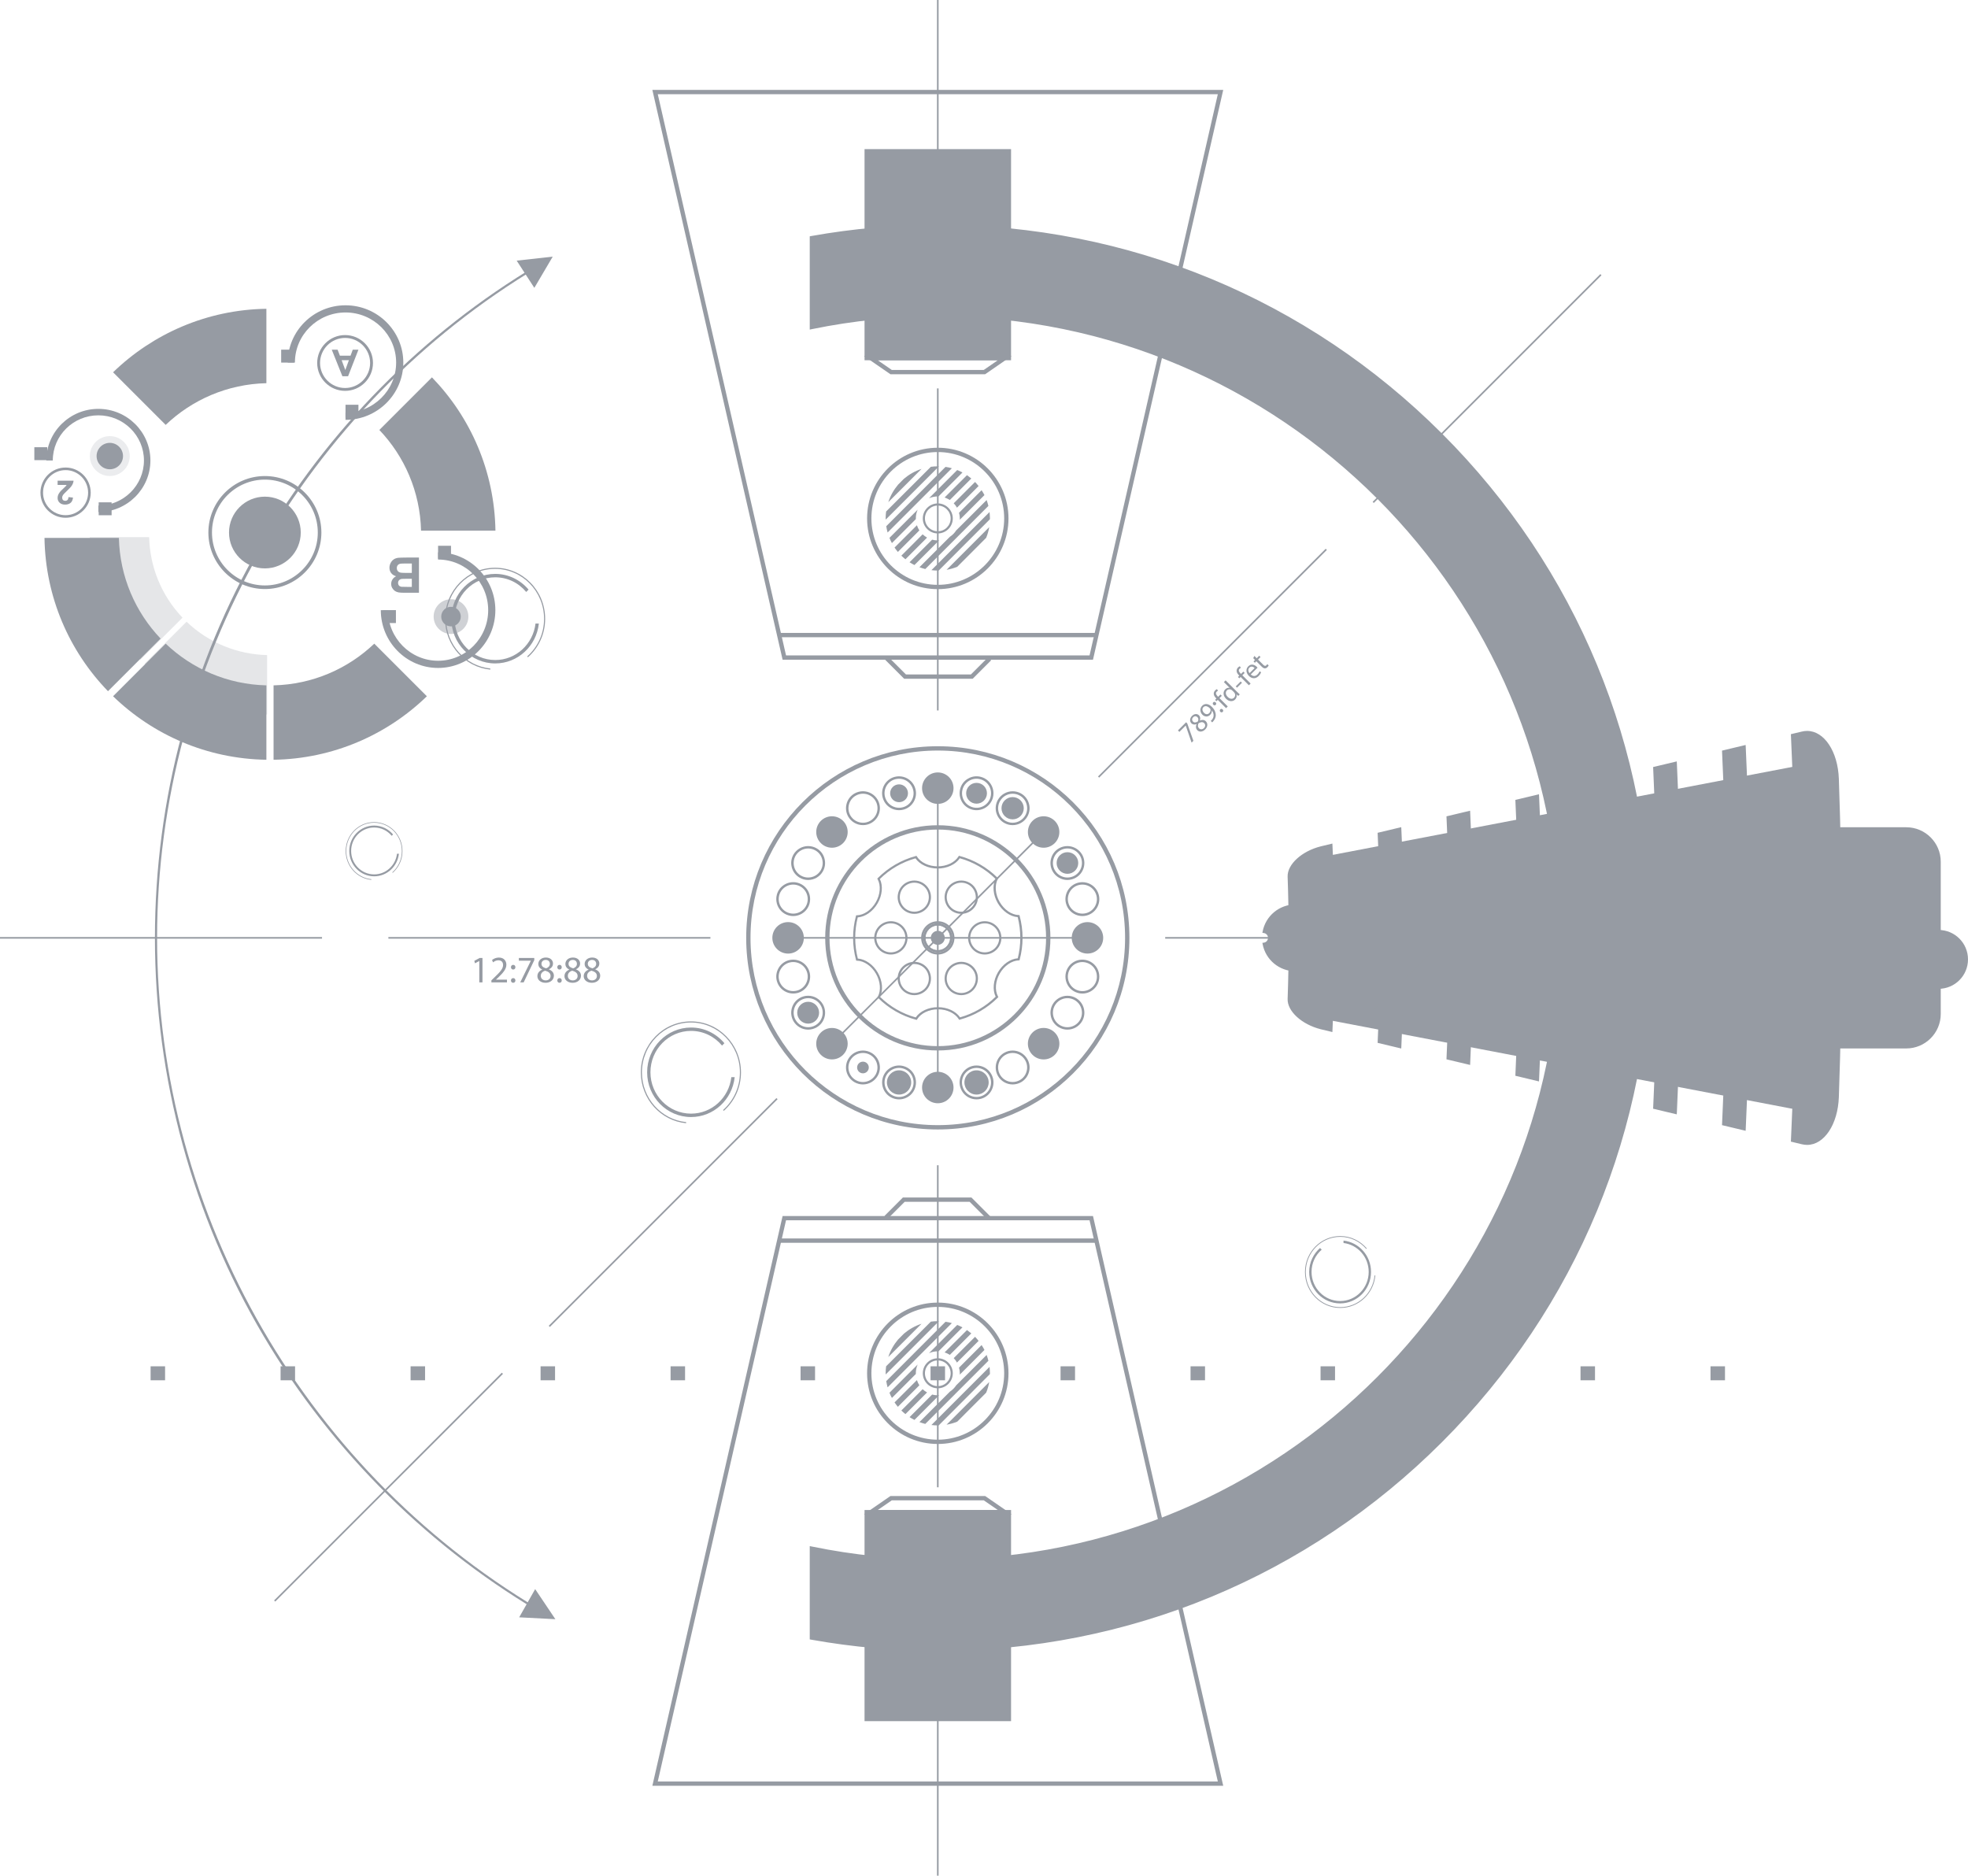 <!-- Generator: Adobe Illustrator 18.1.1, SVG Export Plug-In  -->
<svg version="1.1"
	 xmlns="http://www.w3.org/2000/svg" xmlns:xlink="http://www.w3.org/1999/xlink" xmlns:a="http://ns.adobe.com/AdobeSVGViewerExtensions/3.0/"
	 x="0px" y="0px" width="91.356px" height="87.066px" viewBox="0 0 91.356 87.066" enable-background="new 0 0 91.356 87.066"
	 xml:space="preserve">
<defs>
</defs>
<g>
	<g>
		<path fill="#969BA3" d="M22.248,44.609h-0.003l-0.197,0.106L22.019,44.6l0.247-0.133h0.131V45.6h-0.148V44.609z"/>
		<path fill="#969BA3" d="M22.811,45.6v-0.094l0.12-0.117c0.289-0.275,0.422-0.422,0.422-0.593c0-0.115-0.054-0.221-0.224-0.221
			c-0.102,0-0.188,0.052-0.24,0.096l-0.049-0.108c0.077-0.065,0.19-0.115,0.319-0.115c0.244,0,0.347,0.168,0.347,0.33
			c0,0.209-0.151,0.378-0.391,0.608l-0.089,0.083v0.004h0.508V45.6H22.811z"/>
		<path fill="#969BA3" d="M23.719,44.896c0-0.064,0.044-0.109,0.104-0.109c0.062,0,0.102,0.045,0.102,0.109
			c0,0.061-0.04,0.108-0.104,0.108C23.761,45.004,23.719,44.956,23.719,44.896z M23.719,45.511c0-0.064,0.044-0.109,0.104-0.109
			c0.062,0,0.102,0.045,0.102,0.109c0,0.062-0.04,0.108-0.104,0.108C23.761,45.619,23.719,45.572,23.719,45.511z"/>
		<path fill="#969BA3" d="M24.802,44.467v0.101L24.309,45.6H24.15l0.491-1.002v-0.004h-0.555v-0.127H24.802z"/>
		<path fill="#969BA3" d="M25.17,45.004c-0.127-0.06-0.181-0.157-0.181-0.255c0-0.18,0.151-0.302,0.351-0.302
			c0.22,0,0.331,0.136,0.331,0.279c0,0.096-0.048,0.2-0.188,0.265v0.006c0.141,0.056,0.229,0.156,0.229,0.292
			c0,0.199-0.17,0.33-0.386,0.33c-0.237,0-0.38-0.14-0.38-0.306c0-0.143,0.085-0.245,0.225-0.305L25.17,45.004z M25.558,45.305
			c0-0.136-0.097-0.203-0.25-0.247c-0.132,0.038-0.204,0.127-0.204,0.235c-0.005,0.113,0.082,0.215,0.227,0.215
			C25.469,45.508,25.558,45.422,25.558,45.305z M25.136,44.738c-0.002,0.113,0.085,0.175,0.216,0.21
			c0.098-0.033,0.173-0.103,0.173-0.206c0-0.091-0.054-0.185-0.192-0.185C25.205,44.558,25.136,44.641,25.136,44.738z"/>
		<path fill="#969BA3" d="M25.87,44.896c0-0.064,0.044-0.109,0.103-0.109c0.062,0,0.103,0.045,0.103,0.109
			c0,0.061-0.041,0.108-0.105,0.108C25.912,45.004,25.87,44.956,25.87,44.896z M25.87,45.511c0-0.064,0.044-0.109,0.103-0.109
			c0.062,0,0.103,0.045,0.103,0.109c0,0.062-0.041,0.108-0.105,0.108C25.912,45.619,25.87,45.572,25.87,45.511z"/>
		<path fill="#969BA3" d="M26.426,45.004c-0.127-0.06-0.181-0.157-0.181-0.255c0-0.18,0.151-0.302,0.352-0.302
			c0.22,0,0.332,0.136,0.332,0.279c0,0.096-0.049,0.2-0.189,0.265v0.006c0.141,0.056,0.229,0.156,0.229,0.292
			c0,0.199-0.169,0.33-0.386,0.33c-0.237,0-0.38-0.14-0.38-0.306c0-0.143,0.085-0.245,0.225-0.305L26.426,45.004z M26.813,45.305
			c0-0.136-0.096-0.203-0.249-0.247c-0.133,0.038-0.204,0.127-0.204,0.235c-0.006,0.113,0.081,0.215,0.226,0.215
			C26.725,45.508,26.813,45.422,26.813,45.305z M26.392,44.738c-0.002,0.113,0.085,0.175,0.216,0.21
			c0.098-0.033,0.173-0.103,0.173-0.206c0-0.091-0.054-0.185-0.191-0.185C26.461,44.558,26.392,44.641,26.392,44.738z"/>
		<path fill="#969BA3" d="M27.321,45.004c-0.127-0.06-0.182-0.157-0.182-0.255c0-0.18,0.152-0.302,0.352-0.302
			c0.22,0,0.331,0.136,0.331,0.279c0,0.096-0.049,0.2-0.188,0.265v0.006c0.142,0.056,0.228,0.156,0.228,0.292
			c0,0.199-0.169,0.33-0.385,0.33c-0.237,0-0.381-0.14-0.381-0.306c0-0.143,0.086-0.245,0.226-0.305L27.321,45.004z M27.708,45.305
			c0-0.136-0.096-0.203-0.249-0.247c-0.133,0.038-0.204,0.127-0.204,0.235c-0.005,0.113,0.082,0.215,0.227,0.215
			C27.619,45.508,27.708,45.422,27.708,45.305z M27.286,44.738c-0.001,0.113,0.086,0.175,0.217,0.21
			c0.097-0.033,0.172-0.103,0.172-0.206c0-0.091-0.054-0.185-0.191-0.185C27.356,44.558,27.286,44.641,27.286,44.738z"/>
	</g>
</g>
<g>
	<g>
		<path fill="#969BA3" d="M55.059,33.526l0.054,0.054l0.285,0.807l-0.084,0.084l-0.271-0.79l-0.001-0.002l-0.294,0.293l-0.067-0.067
			L55.059,33.526z"/>
		<path fill="#969BA3" d="M55.538,33.615c-0.099,0.036-0.179,0.013-0.23-0.038c-0.095-0.095-0.079-0.24,0.026-0.346
			c0.116-0.116,0.247-0.104,0.322-0.028c0.051,0.051,0.081,0.132,0.041,0.24l0.003,0.003c0.105-0.045,0.204-0.038,0.275,0.034
			c0.106,0.105,0.085,0.264-0.029,0.378c-0.125,0.125-0.274,0.127-0.362,0.04c-0.075-0.076-0.085-0.175-0.042-0.28L55.538,33.615z
			 M55.902,33.57c-0.072-0.072-0.159-0.057-0.263,0.001c-0.05,0.091-0.041,0.175,0.017,0.232c0.057,0.063,0.156,0.07,0.232-0.006
			C55.962,33.724,55.964,33.632,55.902,33.57z M55.379,33.494c0.06,0.061,0.138,0.047,0.226-0.004
			c0.034-0.069,0.036-0.146-0.018-0.2c-0.048-0.048-0.126-0.069-0.199,0.003C55.32,33.361,55.328,33.442,55.379,33.494z"/>
		<path fill="#969BA3" d="M56.205,33.464c0.02-0.016,0.038-0.038,0.064-0.068c0.04-0.053,0.066-0.116,0.067-0.184
			c0.003-0.075-0.021-0.157-0.08-0.238l-0.002,0.003c0.007,0.074-0.018,0.145-0.079,0.206c-0.106,0.107-0.257,0.095-0.359-0.007
			c-0.113-0.113-0.131-0.295-0.008-0.418c0.122-0.122,0.297-0.099,0.451,0.056c0.131,0.131,0.179,0.268,0.178,0.383
			c-0.001,0.091-0.037,0.183-0.095,0.254c-0.024,0.034-0.05,0.061-0.07,0.08L56.205,33.464z M55.892,33.09
			c0.074,0.075,0.172,0.082,0.242,0.012c0.055-0.055,0.07-0.124,0.056-0.181c-0.004-0.013-0.01-0.024-0.023-0.038
			c-0.103-0.102-0.219-0.143-0.305-0.057C55.793,32.895,55.806,33.005,55.892,33.09z"/>
		<path fill="#969BA3" d="M56.324,32.715c-0.034-0.034-0.035-0.081-0.004-0.112c0.033-0.033,0.078-0.031,0.112,0.003
			c0.032,0.032,0.036,0.079,0.002,0.113C56.403,32.75,56.356,32.747,56.324,32.715z M56.649,33.041
			c-0.034-0.034-0.035-0.081-0.004-0.113c0.033-0.033,0.078-0.03,0.112,0.004c0.032,0.032,0.036,0.078,0.002,0.112
			C56.729,33.075,56.682,33.073,56.649,33.041z"/>
		<path fill="#969BA3" d="M56.914,32.87l-0.385-0.384l-0.061,0.062l-0.062-0.062l0.062-0.062l-0.022-0.021
			c-0.062-0.063-0.104-0.135-0.103-0.208c0.001-0.06,0.029-0.112,0.067-0.15c0.029-0.029,0.06-0.047,0.082-0.056l0.051,0.074
			c-0.018,0.006-0.037,0.018-0.062,0.042c-0.069,0.069-0.026,0.146,0.043,0.216l0.023,0.024l0.108-0.108l0.062,0.062l-0.108,0.108
			l0.385,0.384L56.914,32.87z"/>
		<path fill="#969BA3" d="M56.893,31.581l0.54,0.54c0.039,0.04,0.087,0.083,0.118,0.111l-0.071,0.072l-0.081-0.074l-0.003,0.003
			c0.026,0.074,0.01,0.165-0.062,0.238c-0.108,0.108-0.283,0.101-0.419-0.035c-0.149-0.147-0.146-0.331-0.039-0.438
			c0.069-0.069,0.147-0.083,0.202-0.067l0.002-0.002l-0.267-0.267L56.893,31.581z M57.203,32.052
			c-0.011-0.01-0.025-0.023-0.038-0.03c-0.062-0.039-0.15-0.037-0.21,0.024c-0.084,0.084-0.061,0.208,0.037,0.305
			c0.091,0.09,0.211,0.12,0.297,0.033c0.055-0.055,0.067-0.141,0.022-0.216c-0.009-0.014-0.018-0.026-0.031-0.039L57.203,32.052z"/>
		<path fill="#969BA3" d="M57.593,31.634l0.06,0.059l-0.229,0.227l-0.059-0.059L57.593,31.634z"/>
		<path fill="#969BA3" d="M57.975,31.809l-0.384-0.385l-0.062,0.062l-0.062-0.062l0.062-0.062l-0.021-0.021
			c-0.063-0.062-0.105-0.134-0.104-0.208c0.001-0.06,0.029-0.112,0.067-0.15c0.029-0.03,0.06-0.047,0.082-0.057l0.052,0.074
			c-0.018,0.007-0.038,0.018-0.062,0.042c-0.069,0.069-0.027,0.147,0.042,0.216l0.024,0.024l0.107-0.107l0.062,0.062l-0.107,0.108
			l0.384,0.384L57.975,31.809z"/>
		<path fill="#969BA3" d="M58.061,31.306c0.112,0.108,0.226,0.084,0.309,0.002c0.058-0.058,0.084-0.104,0.1-0.146l0.073,0.043
			c-0.016,0.042-0.05,0.107-0.121,0.178c-0.137,0.137-0.311,0.128-0.445-0.006c-0.134-0.135-0.16-0.319-0.03-0.449
			c0.146-0.146,0.312-0.057,0.394,0.025c0.017,0.017,0.028,0.029,0.035,0.041L58.061,31.306z M58.24,31.01
			c-0.05-0.052-0.151-0.11-0.243-0.019c-0.083,0.083-0.043,0.193,0.007,0.255L58.24,31.01z"/>
		<path fill="#969BA3" d="M58.23,30.447l0.107,0.107l0.116-0.116l0.062,0.061l-0.116,0.117l0.24,0.24
			c0.056,0.056,0.102,0.071,0.147,0.026c0.022-0.022,0.033-0.037,0.042-0.053l0.065,0.058c-0.01,0.022-0.029,0.052-0.06,0.083
			c-0.038,0.038-0.081,0.056-0.122,0.054c-0.047-0.003-0.096-0.033-0.148-0.086l-0.243-0.243l-0.069,0.069l-0.062-0.062l0.068-0.069
			l-0.082-0.083L58.23,30.447z"/>
	</g>
</g>
<g>
	<g>
		<g>
			<g>
				<path fill="#969BA3" d="M50.737,30.623H36.329L30.283,4.174h26.5L50.737,30.623L50.737,30.623z M36.488,30.422h14.09
					l5.954-26.049H30.534L36.488,30.422L36.488,30.422z"/>
			</g>
			<g>
				<polygon fill="#969BA3" points="50.896,29.579 36.17,29.579 36.17,29.379 50.896,29.379 50.896,29.579 				"/>
			</g>
		</g>
		<g>
			<g>
				<path fill="#969BA3" d="M56.783,82.893h-26.5l6.046-26.448h14.408L56.783,82.893L56.783,82.893z M30.534,82.692h25.998
					l-5.954-26.048l-14.09-0.001L30.534,82.692L30.534,82.692z"/>
			</g>
			<g>
				<polygon fill="#969BA3" points="50.896,57.688 36.17,57.688 36.17,57.487 50.896,57.487 50.896,57.688 				"/>
			</g>
		</g>
	</g>
</g>
<g>
	<g>
		<path fill="#969BA3" d="M89.99,47.066c0,0.828-0.672,1.5-1.5,1.5h-6.2c-0.828,0-1.5-0.672-1.5-1.5V40c0-0.829,0.672-1.5,1.5-1.5
			h6.2c0.828,0,1.5,0.671,1.5,1.5V47.066z"/>
		<path fill="#969BA3" d="M88.49,48.667h-6.2c-0.882,0-1.6-0.718-1.6-1.601V40c0-0.882,0.718-1.6,1.6-1.6h6.2
			c0.883,0,1.601,0.718,1.601,1.6v7.066C90.091,47.949,89.373,48.667,88.49,48.667L88.49,48.667z M82.29,38.6
			c-0.771,0-1.4,0.628-1.4,1.4v7.066c0,0.772,0.628,1.4,1.4,1.4h6.2c0.773,0,1.4-0.628,1.4-1.4V40c0-0.772-0.628-1.4-1.4-1.4H82.29
			L82.29,38.6z"/>
	</g>
</g>
<g>
	<g>
		<polygon fill="#969BA3" points="89.99,40.546 80.79,40.546 80.79,40.446 89.99,40.446 89.99,40.546 		"/>
	</g>
</g>
<g>
	<g>
		<polygon fill="#969BA3" points="89.99,41.333 80.79,41.333 80.79,41.033 89.99,41.033 89.99,41.333 		"/>
	</g>
</g>
<g>
	<g>
		<polygon fill="#969BA3" points="89.99,41.92 80.79,41.92 80.79,41.82 89.99,41.82 89.99,41.92 		"/>
	</g>
</g>
<g>
	<g>
		<g>
			<path fill="#969BA3" d="M60.133,42.033c-0.734,0-1.344,0.528-1.474,1.225c0.142,0.014,0.252,0.131,0.252,0.275
				c0,0.145-0.11,0.262-0.252,0.275c0.13,0.697,0.739,1.225,1.474,1.225c0.829,0,1.5-0.671,1.5-1.5
				C61.633,42.705,60.962,42.033,60.133,42.033z"/>
			<path fill="#969BA3" d="M60.133,45.083c-0.746,0-1.387-0.532-1.522-1.265l-0.01-0.054l0.054-0.005
				c0.118-0.011,0.207-0.108,0.207-0.226c0-0.117-0.089-0.214-0.207-0.226l-0.054-0.005l0.01-0.054
				c0.136-0.733,0.776-1.265,1.522-1.265c0.856,0,1.551,0.695,1.551,1.55C61.684,44.388,60.988,45.083,60.133,45.083L60.133,45.083z
				 M58.719,43.849c0.146,0.661,0.733,1.135,1.414,1.135c0.8,0,1.45-0.651,1.45-1.45c0-0.799-0.65-1.45-1.45-1.45
				c-0.681,0-1.268,0.475-1.414,1.135c0.142,0.038,0.242,0.165,0.242,0.315C58.961,43.684,58.86,43.811,58.719,43.849L58.719,43.849
				z"/>
		</g>
	</g>
</g>
<g>
	<g>
		<g>
			<path fill="#969BA3" d="M43.539,10.535c-1.996,0-3.951,0.178-5.85,0.517v4.125c1.889-0.388,3.846-0.592,5.85-0.592
				c15.987,0,28.948,12.961,28.948,28.949c0,15.988-12.961,28.948-28.948,28.948c-2.004,0-3.961-0.203-5.85-0.591v4.124
				c1.898,0.34,3.854,0.517,5.85,0.517c18.225,0,32.998-14.773,32.998-32.998S61.764,10.535,43.539,10.535z"/>
			<path fill="#969BA3" d="M43.539,76.632c-1.971,0-3.944-0.175-5.867-0.519l-0.083-0.015v-4.331l0.12,0.024
				c1.906,0.392,3.867,0.59,5.83,0.59c15.907,0,28.849-12.941,28.849-28.849S59.446,14.685,43.539,14.685
				c-1.963,0-3.924,0.198-5.83,0.589l-0.12,0.025v-4.33l0.083-0.015c1.923-0.344,3.897-0.519,5.867-0.519
				c8.841,0,17.152,3.443,23.403,9.694c6.252,6.251,9.694,14.563,9.694,23.404c0,8.841-3.442,17.152-9.694,23.404
				C60.691,73.188,52.38,76.632,43.539,76.632L43.539,76.632z M37.789,75.931c1.886,0.332,3.819,0.501,5.75,0.501
				c18.14,0,32.898-14.758,32.898-32.898c0-18.14-14.759-32.898-32.898-32.898c-1.93,0-3.864,0.168-5.75,0.501v3.918
				c1.882-0.377,3.815-0.569,5.75-0.569c7.759,0,15.054,3.021,20.54,8.508c5.486,5.487,8.508,12.781,8.508,20.54
				c0,7.759-3.021,15.054-8.508,20.54c-5.486,5.487-12.781,8.509-20.54,8.509c-1.936,0-3.869-0.191-5.75-0.569V75.931L37.789,75.931
				z"/>
		</g>
	</g>
</g>
<g>
	<g>
		<path fill="#969BA3" d="M49.246,73.822l-0.016-0.077c14.216-2.962,24.534-15.668,24.534-30.212
			c0-14.543-10.318-27.249-24.534-30.212l0.016-0.076c6.854,1.428,13.092,5.21,17.565,10.649c2.229,2.709,3.966,5.746,5.163,9.026
			c1.24,3.395,1.868,6.965,1.868,10.613c0,3.648-0.628,7.218-1.868,10.612c-1.197,3.28-2.935,6.317-5.163,9.027
			C62.338,68.611,56.101,72.394,49.246,73.822L49.246,73.822z"/>
	</g>
</g>
<g>
	<g>
		<g>
			<path fill="#969BA3" d="M61.033,39.943c7.7-1.474,15.4-2.947,23.1-4.421v16.021c-7.699-1.474-15.399-2.947-23.1-4.421V39.943z"/>
			<path fill="#969BA3" d="M84.233,51.665l-23.3-4.459v-7.345l0.081-0.016l23.219-4.444V51.665L84.233,51.665z M61.133,47.04
				l22.9,4.383V35.644l-22.9,4.383V47.04L61.133,47.04z"/>
		</g>
	</g>
</g>
<g>
	<g>
		<path fill="#969BA3" d="M61.082,39.959l-0.049,0.049v0.142l0.225-0.224C61.199,39.938,61.141,39.949,61.082,39.959z"/>
		<path fill="#969BA3" d="M61.824,39.818l-0.791,0.791v0.142l0.966-0.966C61.941,39.795,61.883,39.807,61.824,39.818z"/>
		<path fill="#969BA3" d="M62.566,39.676l-1.533,1.533v0.142l1.708-1.708C62.683,39.653,62.625,39.664,62.566,39.676z"/>
		<path fill="#969BA3" d="M63.309,39.534l-2.275,2.275v0.141l2.45-2.45C63.425,39.511,63.367,39.522,63.309,39.534z"/>
		<path fill="#969BA3" d="M64.051,39.392l-3.018,3.018v0.141l3.192-3.192C64.167,39.369,64.108,39.38,64.051,39.392z"/>
		<path fill="#969BA3" d="M64.793,39.25l-3.76,3.759v0.142l3.935-3.934C64.909,39.227,64.851,39.238,64.793,39.25z"/>
		<path fill="#969BA3" d="M65.534,39.107l-4.501,4.501v0.142l4.676-4.676C65.651,39.085,65.593,39.096,65.534,39.107z"/>
		<path fill="#969BA3" d="M66.276,38.965l-5.243,5.244v0.142l5.418-5.418C66.394,38.943,66.335,38.955,66.276,38.965z"/>
		<path fill="#969BA3" d="M67.019,38.824l-5.985,5.985v0.142l6.16-6.16C67.135,38.801,67.077,38.812,67.019,38.824z"/>
		<path fill="#969BA3" d="M67.761,38.682l-6.728,6.728v0.142l6.902-6.903C67.877,38.659,67.818,38.67,67.761,38.682z"/>
		<path fill="#969BA3" d="M68.503,38.539l-7.47,7.469v0.142l7.645-7.645C68.619,38.517,68.561,38.528,68.503,38.539z"/>
		<path fill="#969BA3" d="M69.244,38.397l-8.211,8.212v0.141l8.387-8.386C69.361,38.375,69.303,38.386,69.244,38.397z"/>
		<path fill="#969BA3" d="M69.986,38.255l-8.902,8.903c0.039,0.008,0.079,0.016,0.118,0.023l8.959-8.959
			C70.104,38.233,70.045,38.244,69.986,38.255z"/>
		<path fill="#969BA3" d="M70.729,38.113l-9.141,9.142c0.039,0.008,0.079,0.015,0.118,0.022l9.197-9.197
			C70.846,38.091,70.787,38.103,70.729,38.113z"/>
		<path fill="#969BA3" d="M71.471,37.972l-9.38,9.38c0.04,0.007,0.079,0.015,0.119,0.022l9.436-9.436
			C71.587,37.949,71.529,37.96,71.471,37.972z"/>
		<path fill="#969BA3" d="M72.213,37.83l-9.618,9.618c0.039,0.008,0.079,0.016,0.118,0.023l9.675-9.675
			C72.329,37.807,72.271,37.818,72.213,37.83z"/>
		<path fill="#969BA3" d="M72.955,37.688l-9.857,9.856c0.039,0.008,0.079,0.015,0.118,0.022l9.913-9.913
			C73.071,37.665,73.013,37.676,72.955,37.688z"/>
		<path fill="#969BA3" d="M73.696,37.545L63.602,47.641c0.04,0.007,0.079,0.015,0.119,0.022l10.15-10.151
			C73.813,37.523,73.755,37.534,73.696,37.545z"/>
		<path fill="#969BA3" d="M74.438,37.403L64.105,47.736c0.039,0.008,0.079,0.016,0.119,0.024l10.389-10.39
			C74.556,37.381,74.497,37.392,74.438,37.403z"/>
		<path fill="#969BA3" d="M75.181,37.261L64.609,47.833c0.039,0.008,0.079,0.015,0.118,0.022l10.628-10.627
			C75.297,37.239,75.239,37.25,75.181,37.261z"/>
		<path fill="#969BA3" d="M75.923,37.12L65.112,47.93c0.04,0.007,0.079,0.015,0.119,0.022l10.866-10.866
			C76.039,37.097,75.981,37.108,75.923,37.12z"/>
		<path fill="#969BA3" d="M76.665,36.978L65.616,48.025c0.04,0.008,0.079,0.016,0.119,0.023L76.84,36.944
			C76.781,36.955,76.723,36.966,76.665,36.978z"/>
		<path fill="#969BA3" d="M77.406,36.835L66.12,48.122c0.039,0.008,0.079,0.016,0.118,0.022l11.344-11.343
			C77.523,36.813,77.465,36.824,77.406,36.835z"/>
		<path fill="#969BA3" d="M78.148,36.693L66.623,48.219c0.04,0.008,0.08,0.015,0.119,0.022L78.323,36.66
			C78.266,36.671,78.207,36.682,78.148,36.693z"/>
		<path fill="#969BA3" d="M78.891,36.551L67.127,48.314c0.04,0.008,0.079,0.016,0.119,0.023l11.819-11.82
			C79.008,36.529,78.949,36.54,78.891,36.551z"/>
		<path fill="#969BA3" d="M79.633,36.409L67.631,48.411c0.039,0.008,0.079,0.016,0.118,0.022l12.059-12.058
			C79.749,36.387,79.691,36.398,79.633,36.409z"/>
		<path fill="#969BA3" d="M80.375,36.267l-12.24,12.241c0.039,0.008,0.079,0.015,0.118,0.023L80.55,36.234
			C80.491,36.245,80.434,36.256,80.375,36.267z"/>
		<path fill="#969BA3" d="M81.117,36.125L68.638,48.604c0.04,0.007,0.079,0.015,0.119,0.022l12.535-12.535
			C81.233,36.103,81.175,36.114,81.117,36.125z"/>
		<path fill="#969BA3" d="M81.858,35.983L69.142,48.7c0.04,0.008,0.079,0.016,0.119,0.023L82.033,35.95
			C81.976,35.961,81.917,35.972,81.858,35.983z"/>
		<path fill="#969BA3" d="M82.601,35.841L69.646,48.797c0.039,0.008,0.079,0.016,0.118,0.022l13.012-13.012
			C82.718,35.819,82.659,35.83,82.601,35.841z"/>
		<path fill="#969BA3" d="M83.343,35.699L70.148,48.894c0.04,0.007,0.079,0.015,0.119,0.022l13.25-13.25
			C83.459,35.677,83.401,35.688,83.343,35.699z"/>
		<path fill="#969BA3" d="M84.133,35.548c-0.016,0.004-0.032,0.006-0.048,0.009L70.652,48.989c0.04,0.008,0.079,0.016,0.119,0.023
			L84.133,35.65V35.548z"/>
		<path fill="#969BA3" d="M84.133,36.109L71.156,49.086c0.039,0.008,0.079,0.016,0.118,0.022L84.133,36.25V36.109z"/>
		<path fill="#969BA3" d="M84.133,36.709L71.66,49.183c0.039,0.007,0.079,0.015,0.118,0.022l12.354-12.354V36.709z"/>
		<path fill="#969BA3" d="M84.133,37.309l-11.97,11.97c0.04,0.007,0.079,0.015,0.119,0.023L84.133,37.45V37.309z"/>
		<path fill="#969BA3" d="M84.133,37.909L72.667,49.375c0.039,0.008,0.079,0.016,0.118,0.023L84.133,38.05V37.909z"/>
		<path fill="#969BA3" d="M84.133,38.509L73.171,49.472c0.039,0.008,0.079,0.015,0.118,0.022L84.133,38.65V38.509z"/>
		<path fill="#969BA3" d="M84.133,39.109L73.674,49.568c0.04,0.007,0.079,0.015,0.119,0.022l10.34-10.34V39.109z"/>
		<path fill="#969BA3" d="M84.133,39.709l-9.955,9.955c0.039,0.008,0.079,0.016,0.119,0.023l9.836-9.837V39.709z"/>
		<path fill="#969BA3" d="M84.133,40.309l-9.451,9.452c0.039,0.008,0.079,0.015,0.118,0.022l9.333-9.333V40.309z"/>
		<path fill="#969BA3" d="M84.133,40.909l-8.948,8.948c0.04,0.007,0.079,0.015,0.119,0.022l8.829-8.83V40.909z"/>
		<path fill="#969BA3" d="M84.133,41.509l-8.444,8.444c0.04,0.008,0.079,0.016,0.119,0.023l8.325-8.326V41.509z"/>
		<path fill="#969BA3" d="M84.133,42.109l-7.94,7.941c0.039,0.008,0.079,0.016,0.118,0.023l7.822-7.822V42.109z"/>
		<path fill="#969BA3" d="M84.133,42.709l-7.438,7.438c0.04,0.008,0.08,0.015,0.119,0.022l7.318-7.318V42.709z"/>
		<path fill="#969BA3" d="M84.133,43.309l-6.934,6.933c0.04,0.008,0.079,0.016,0.119,0.023l6.814-6.815V43.309z"/>
		<path fill="#969BA3" d="M84.133,43.909l-6.43,6.43c0.039,0.008,0.079,0.016,0.119,0.022l6.311-6.311V43.909z"/>
		<path fill="#969BA3" d="M84.133,44.509l-5.926,5.927c0.039,0.008,0.079,0.015,0.118,0.023l5.808-5.808V44.509z"/>
		<path fill="#969BA3" d="M84.133,45.109l-5.423,5.423c0.04,0.007,0.079,0.015,0.119,0.023l5.304-5.305V45.109z"/>
		<path fill="#969BA3" d="M84.133,45.709l-4.919,4.919c0.04,0.008,0.079,0.016,0.119,0.022l4.8-4.8V45.709z"/>
		<path fill="#969BA3" d="M84.133,46.309l-4.415,4.416c0.039,0.008,0.079,0.016,0.118,0.022l4.297-4.297V46.309z"/>
		<path fill="#969BA3" d="M84.133,46.909l-3.912,3.912c0.04,0.007,0.079,0.015,0.119,0.022l3.793-3.793V46.909z"/>
		<path fill="#969BA3" d="M84.133,47.509l-3.408,3.408c0.04,0.008,0.079,0.016,0.119,0.023l3.289-3.29V47.509z"/>
		<path fill="#969BA3" d="M84.133,48.109l-2.904,2.904c0.039,0.008,0.079,0.016,0.118,0.022l2.786-2.786V48.109z"/>
		<path fill="#969BA3" d="M84.133,48.709l-2.4,2.401c0.039,0.007,0.079,0.015,0.118,0.022l2.282-2.282V48.709z"/>
		<path fill="#969BA3" d="M84.133,49.309l-1.897,1.898c0.04,0.007,0.079,0.015,0.119,0.023l1.778-1.779V49.309z"/>
		<path fill="#969BA3" d="M84.133,49.909l-1.394,1.394c0.039,0.008,0.079,0.016,0.118,0.022l1.275-1.274V49.909z"/>
		<path fill="#969BA3" d="M84.133,50.509l-0.89,0.891c0.039,0.008,0.079,0.015,0.118,0.022l0.771-0.771V50.509z"/>
		<path fill="#969BA3" d="M84.133,51.25v-0.141l-0.387,0.387c0.04,0.007,0.079,0.015,0.119,0.023L84.133,51.25z"/>
	</g>
</g>
<g>
	<g>
		<path fill="#969BA3" d="M45.73,17.372h-4.395l-1.232-0.85h6.859L45.73,17.372L45.73,17.372z M41.397,17.172h4.271l0.652-0.45
			h-5.574L41.397,17.172L41.397,17.172z"/>
	</g>
</g>
<g>
	<g>
		<rect x="40.233" y="7.022" fill="#969BA3" width="6.6" height="9.6"/>
		<path fill="#969BA3" d="M46.934,16.722h-6.801v-9.8h6.801V16.722L46.934,16.722z M40.333,16.522h6.4v-9.4h-6.4V16.522
			L40.333,16.522z"/>
	</g>
</g>
<g>
	<g>
		<circle fill="#969BA3" cx="43.533" cy="12.505" r="1.35"/>
		<path fill="#969BA3" d="M43.533,13.905c-0.772,0-1.4-0.628-1.4-1.4c0-0.772,0.628-1.4,1.4-1.4c0.772,0,1.4,0.628,1.4,1.4
			C44.934,13.277,44.305,13.905,43.533,13.905L43.533,13.905z M43.533,11.205c-0.717,0-1.3,0.583-1.3,1.3c0,0.717,0.583,1.3,1.3,1.3
			s1.3-0.583,1.3-1.3C44.833,11.788,44.25,11.205,43.533,11.205L43.533,11.205z"/>
	</g>
</g>
<g>
	<g>
		<path fill="#969BA3" d="M44.163,11.733c-0.392-0.32-0.969-0.298-1.334,0.067c-0.365,0.365-0.388,0.943-0.067,1.335L44.163,11.733z
			"/>
		<path fill="#969BA3" d="M44.237,13.21c0.365-0.366,0.388-0.944,0.067-1.335l-1.402,1.401
			C43.294,13.597,43.872,13.575,44.237,13.21z"/>
	</g>
</g>
<g>
	<g>
		<path fill="#969BA3" d="M46.963,70.292h-6.859l1.232-0.85h4.395L46.963,70.292L46.963,70.292z M40.746,70.092h5.574l-0.652-0.449
			h-4.271L40.746,70.092L40.746,70.092z"/>
	</g>
</g>
<g>
	<g>
		<rect x="40.233" y="70.192" fill="#969BA3" width="6.6" height="9.6"/>
		<path fill="#969BA3" d="M46.934,79.893h-6.801v-9.801h6.801V79.893L46.934,79.893z M40.333,79.692h6.4v-9.4h-6.4V79.692
			L40.333,79.692z"/>
	</g>
</g>
<g>
	<g>
		<circle fill="#969BA3" cx="43.533" cy="74.309" r="1.35"/>
		<path fill="#969BA3" d="M43.533,75.709c-0.772,0-1.4-0.628-1.4-1.4c0-0.771,0.628-1.399,1.4-1.399c0.772,0,1.4,0.628,1.4,1.399
			C44.934,75.081,44.305,75.709,43.533,75.709L43.533,75.709z M43.533,73.009c-0.717,0-1.3,0.583-1.3,1.3c0,0.717,0.583,1.3,1.3,1.3
			s1.3-0.583,1.3-1.3C44.833,73.592,44.25,73.009,43.533,73.009L43.533,73.009z"/>
	</g>
</g>
<g>
	<g>
		<path fill="#969BA3" d="M42.903,75.08c0.392,0.32,0.969,0.299,1.334-0.066c0.365-0.366,0.388-0.944,0.067-1.335L42.903,75.08z"/>
		<path fill="#969BA3" d="M42.829,73.604c-0.365,0.366-0.388,0.944-0.067,1.335l1.402-1.401
			C43.772,73.217,43.194,73.239,42.829,73.604z"/>
	</g>
</g>
<g>
	<g>
		<polygon fill="#969BA3" points="38.065,15.073 37.987,15.073 37.987,10.957 38.065,10.957 38.065,15.073 		"/>
	</g>
</g>
<g>
	<g>
		<polygon fill="#969BA3" points="38.065,76.073 37.987,76.073 37.987,71.957 38.065,71.957 38.065,76.073 		"/>
	</g>
</g>
<g>
	<g>
		<g>
			<path fill="#969BA3" d="M83.662,34.051c-0.142,0.034-0.283,0.067-0.424,0.101c0.103,2.199,0.169,4.399,0.2,6.6
				c0.014,0.999-0.501,1.817-1.139,1.827c-0.638,0.011-1.158-0.735-1.171-1.664c-0.029-2.071-0.092-4.143-0.188-6.213
				c-0.3,0.071-0.6,0.143-0.899,0.215c0.095,2.019,0.156,4.04,0.184,6.062c0.014,0.918-0.501,1.67-1.139,1.681
				c-0.639,0.011-1.158-0.669-1.17-1.518c-0.026-1.893-0.084-3.785-0.173-5.676c-0.3,0.072-0.599,0.144-0.898,0.215
				c0.086,1.841,0.142,3.683,0.167,5.525c0.012,0.837-0.503,1.524-1.141,1.534c-0.639,0.011-1.157-0.604-1.168-1.372
				c-0.024-1.713-0.076-3.426-0.156-5.138c-0.3,0.072-0.6,0.143-0.899,0.215c0.078,1.662,0.129,3.324,0.151,4.987
				c0.011,0.756-0.504,1.377-1.143,1.388c-0.638,0.011-1.157-0.538-1.166-1.225c-0.021-1.534-0.068-3.068-0.141-4.601
				c-0.299,0.072-0.599,0.143-0.898,0.215c0.069,1.483,0.114,2.966,0.135,4.45c0.01,0.675-0.506,1.231-1.144,1.241
				c-0.638,0.011-1.157-0.472-1.166-1.079c-0.019-1.355-0.06-2.709-0.123-4.063c-0.3,0.072-0.6,0.143-0.899,0.215
				c0.062,1.304,0.102,2.608,0.119,3.913c0.008,0.594-0.507,1.084-1.146,1.095c-0.638,0.011-1.156-0.407-1.164-0.932
				c-0.016-1.176-0.052-2.351-0.106-3.526c-0.3,0.071-0.6,0.143-0.899,0.215c0.053,1.124,0.087,2.25,0.103,3.375
				c0.007,0.514-0.509,0.938-1.146,0.949c-0.639,0.011-1.156-0.341-1.163-0.786c-0.014-0.997-0.044-1.993-0.091-2.989
				c-0.141,0.034-0.282,0.067-0.424,0.101c-0.827,0.207-1.478,0.791-1.459,1.305c0.066,1.895,0.066,3.791,0,5.684
				c-0.019,0.515,0.632,1.099,1.459,1.306c0.142,0.033,0.283,0.067,0.424,0.1c0.047-0.995,0.077-1.991,0.091-2.988
				c0.007-0.444,0.524-0.796,1.163-0.786c0.638,0.01,1.153,0.435,1.146,0.949c-0.016,1.125-0.05,2.25-0.103,3.375
				c0.3,0.071,0.6,0.143,0.899,0.215c0.055-1.175,0.091-2.351,0.106-3.526c0.008-0.525,0.526-0.943,1.164-0.932
				c0.639,0.01,1.154,0.5,1.146,1.095c-0.018,1.305-0.058,2.608-0.119,3.912c0.3,0.071,0.6,0.144,0.899,0.215
				c0.063-1.353,0.104-2.708,0.123-4.063c0.009-0.606,0.528-1.089,1.166-1.079c0.638,0.011,1.153,0.566,1.144,1.242
				c-0.021,1.483-0.065,2.967-0.135,4.449c0.3,0.072,0.6,0.144,0.898,0.215c0.072-1.532,0.119-3.066,0.141-4.6
				c0.009-0.688,0.528-1.236,1.166-1.225c0.639,0.01,1.153,0.631,1.143,1.388c-0.022,1.663-0.073,3.325-0.151,4.987
				c0.3,0.071,0.6,0.143,0.899,0.215c0.08-1.713,0.132-3.426,0.156-5.139c0.011-0.768,0.53-1.382,1.168-1.372
				c0.638,0.01,1.152,0.698,1.141,1.535c-0.025,1.842-0.081,3.684-0.167,5.524c0.3,0.071,0.599,0.144,0.898,0.215
				c0.089-1.892,0.147-3.783,0.173-5.676c0.012-0.849,0.531-1.529,1.17-1.518c0.638,0.01,1.152,0.763,1.139,1.681
				c-0.027,2.021-0.089,4.042-0.184,6.062c0.3,0.072,0.6,0.144,0.899,0.215c0.097-2.07,0.159-4.142,0.188-6.213
				c0.013-0.93,0.533-1.675,1.171-1.664c0.638,0.01,1.152,0.829,1.139,1.828c-0.031,2.2-0.098,4.4-0.2,6.599
				c0.141,0.034,0.282,0.068,0.424,0.102c0.826,0.207,1.551-0.733,1.599-2.102c0.173-4.919,0.173-9.843,0-14.762
				C85.213,34.784,84.488,33.844,83.662,34.051z"/>
			<path fill="#969BA3" d="M83.889,53.144c-0.083,0-0.168-0.011-0.251-0.031l-0.504-0.121l0.004-0.082
				c0.102-2.186,0.17-4.405,0.2-6.597c0.014-0.926-0.463-1.717-1.04-1.726h-0.011c-0.571,0-1.046,0.702-1.059,1.565
				c-0.028,2.063-0.092,4.155-0.188,6.217l-0.006,0.12l-1.097-0.262l0.004-0.083c0.094-2.009,0.156-4.047,0.184-6.059
				c0.012-0.861-0.455-1.57-1.041-1.579l-0.013,0c-0.571,0-1.045,0.637-1.056,1.42c-0.026,1.886-0.084,3.796-0.172,5.68l-0.006,0.12
				l-1.098-0.262l0.004-0.083c0.086-1.83,0.143-3.688,0.168-5.521c0.011-0.78-0.457-1.423-1.043-1.433l-0.014-0.001
				c-0.57,0-1.043,0.571-1.053,1.273c-0.023,1.705-0.076,3.435-0.156,5.142l-0.006,0.121l-1.097-0.262l0.004-0.083
				c0.077-1.653,0.128-3.331,0.151-4.984c0.01-0.699-0.459-1.277-1.044-1.286l-0.017-0.001c-0.569,0-1.04,0.505-1.049,1.126
				c-0.021,1.528-0.068,3.078-0.14,4.604l-0.006,0.121l-1.097-0.263l0.004-0.083c0.068-1.47,0.114-2.966,0.135-4.446
				c0.009-0.618-0.461-1.13-1.046-1.14l-0.019,0c-0.578,0-1.037,0.431-1.045,0.981c-0.02,1.351-0.061,2.719-0.124,4.066l-0.005,0.12
				l-1.098-0.262l0.004-0.083c0.061-1.295,0.101-2.61,0.119-3.909c0.007-0.538-0.462-0.984-1.047-0.993l-0.022,0
				c-0.567,0-1.034,0.375-1.04,0.834c-0.017,1.169-0.053,2.356-0.107,3.529l-0.006,0.12l-1.097-0.262l0.004-0.083
				c0.052-1.118,0.087-2.253,0.103-3.372c0.006-0.457-0.465-0.837-1.049-0.847l-0.025,0c-0.566,0-1.03,0.309-1.035,0.688
				c-0.015,0.993-0.045,1.999-0.092,2.991l-0.005,0.121l-0.542-0.13c-0.881-0.221-1.556-0.838-1.536-1.405
				c0.066-1.884,0.066-3.794,0-5.677c-0.02-0.568,0.655-1.185,1.535-1.406l0.543-0.13l0.005,0.121
				c0.047,0.992,0.077,1.999,0.092,2.992c0.005,0.379,0.469,0.688,1.035,0.688l0.025,0c0.585-0.009,1.055-0.39,1.049-0.847
				c-0.016-1.119-0.051-2.253-0.103-3.372l-0.004-0.082l1.097-0.262l0.006,0.121c0.055,1.172,0.091,2.36,0.107,3.529
				c0.006,0.46,0.473,0.834,1.04,0.834l0.022,0c0.584-0.009,1.054-0.455,1.047-0.994c-0.019-1.298-0.059-2.614-0.119-3.909
				l-0.004-0.083l1.098-0.262l0.005,0.121c0.063,1.348,0.104,2.716,0.124,4.067c0.008,0.55,0.467,0.98,1.045,0.98l0.019,0
				c0.585-0.009,1.055-0.521,1.046-1.14c-0.021-1.48-0.066-2.976-0.135-4.446l-0.004-0.083l1.097-0.262l0.006,0.121
				c0.071,1.527,0.118,3.076,0.14,4.604c0.009,0.622,0.479,1.127,1.049,1.127l0.017,0c0.585-0.009,1.054-0.586,1.044-1.286
				c-0.023-1.654-0.074-3.331-0.151-4.984l-0.004-0.083l1.097-0.262l0.006,0.121c0.08,1.707,0.133,3.437,0.156,5.142
				c0.01,0.702,0.482,1.273,1.053,1.273l0.014,0c0.586-0.009,1.054-0.652,1.043-1.433c-0.025-1.834-0.082-3.692-0.168-5.521
				l-0.004-0.083l1.098-0.262l0.006,0.121c0.088,1.883,0.146,3.794,0.172,5.679c0.011,0.783,0.484,1.42,1.056,1.42l0.013,0
				c0.586-0.009,1.053-0.718,1.041-1.579c-0.027-2.011-0.09-4.05-0.184-6.059l-0.004-0.083l1.097-0.262l0.006,0.121
				c0.097,2.061,0.16,4.153,0.188,6.217c0.013,0.863,0.487,1.566,1.059,1.566h0.011c0.577-0.01,1.054-0.8,1.04-1.726
				c-0.03-2.191-0.098-4.411-0.2-6.596l-0.004-0.083l0.505-0.12c0.082-0.021,0.167-0.031,0.25-0.031
				c0.795,0,1.428,0.957,1.472,2.226c0.173,4.9,0.173,9.869,0,14.77C85.316,52.188,84.684,53.144,83.889,53.144L83.889,53.144z
				 M83.342,52.836l0.343,0.082c0.771,0.193,1.432-0.734,1.476-2.007c0.172-4.896,0.172-9.86,0-14.755
				c-0.041-1.16-0.588-2.034-1.272-2.034c-0.066,0-0.135,0.009-0.203,0.026l-0.344,0.082c0.1,2.161,0.166,4.354,0.196,6.52
				c0.015,1.052-0.54,1.917-1.236,1.929h-0.015c-0.692,0-1.244-0.774-1.258-1.763c-0.028-2.021-0.09-4.069-0.184-6.089l-0.701,0.168
				c0.093,1.984,0.153,3.997,0.181,5.983c0.014,0.971-0.542,1.771-1.238,1.782h-0.016c-0.691,0-1.243-0.71-1.256-1.617
				c-0.025-1.843-0.081-3.71-0.166-5.552l-0.701,0.167c0.084,1.806,0.139,3.637,0.164,5.445c0.013,0.891-0.544,1.625-1.239,1.636
				h-0.018c-0.691,0-1.241-0.646-1.253-1.47c-0.022-1.662-0.073-3.349-0.15-5.014l-0.7,0.167c0.075,1.629,0.125,3.28,0.147,4.908
				c0.011,0.81-0.546,1.478-1.241,1.489h-0.019c-0.679,0-1.238-0.594-1.249-1.324c-0.021-1.486-0.066-2.991-0.134-4.477
				l-0.701,0.167c0.066,1.446,0.111,2.916,0.132,4.371c0.01,0.729-0.548,1.332-1.242,1.343h-0.022c-0.678,0-1.236-0.528-1.245-1.177
				c-0.019-1.309-0.058-2.633-0.118-3.94l-0.7,0.168c0.059,1.27,0.097,2.56,0.114,3.833c0.01,0.648-0.549,1.185-1.243,1.196h-0.025
				c-0.688,0-1.232-0.453-1.24-1.031c-0.016-1.127-0.05-2.271-0.102-3.402l-0.701,0.167c0.051,1.094,0.084,2.202,0.099,3.296
				c0.008,0.567-0.55,1.039-1.244,1.05h-0.029c-0.685,0-1.229-0.388-1.235-0.884c-0.014-0.951-0.042-1.914-0.085-2.865l-0.307,0.073
				c-0.778,0.195-1.399,0.735-1.383,1.204c0.066,1.888,0.066,3.803,0,5.691c-0.017,0.461,0.617,1.013,1.384,1.204l0.306,0.073
				c0.043-0.951,0.071-1.914,0.085-2.864c0.007-0.497,0.55-0.885,1.235-0.885h0.029c0.693,0.011,1.252,0.482,1.244,1.05
				c-0.015,1.094-0.048,2.202-0.099,3.296l0.701,0.167c0.052-1.131,0.086-2.274,0.102-3.401c0.008-0.579,0.553-1.031,1.24-1.031
				h0.025c0.695,0.011,1.253,0.548,1.243,1.196c-0.018,1.273-0.056,2.562-0.114,3.833l0.7,0.168c0.061-1.307,0.1-2.632,0.118-3.939
				c0.009-0.649,0.567-1.178,1.245-1.178h0.022c0.694,0.012,1.252,0.614,1.242,1.343c-0.021,1.454-0.065,2.925-0.132,4.37
				l0.701,0.168c0.068-1.485,0.113-2.991,0.134-4.476c0.011-0.731,0.57-1.324,1.249-1.324h0.019c0.695,0.012,1.252,0.68,1.241,1.489
				c-0.022,1.628-0.072,3.279-0.147,4.908l0.7,0.167c0.077-1.665,0.128-3.352,0.15-5.014c0.012-0.825,0.562-1.471,1.253-1.471h0.018
				c0.695,0.011,1.252,0.745,1.239,1.636c-0.025,1.809-0.08,3.64-0.164,5.445l0.701,0.168c0.085-1.843,0.141-3.71,0.166-5.553
				c0.013-0.906,0.564-1.616,1.256-1.616h0.016c0.696,0.011,1.252,0.811,1.238,1.782c-0.027,1.986-0.088,3.998-0.181,5.983
				l0.701,0.168c0.094-2.02,0.155-4.068,0.184-6.09c0.014-0.988,0.565-1.763,1.258-1.763h0.015c0.696,0.011,1.251,0.877,1.236,1.929
				C83.508,48.482,83.441,50.676,83.342,52.836L83.342,52.836z"/>
		</g>
	</g>
</g>
<g>
	<g>
		<g>
			<polygon fill="#969BA3" points="72.118,43.571 72.118,43.496 87.066,43.496 87.066,43.571 72.118,43.571 			"/>
		</g>
		<g>
			<polygon fill="#969BA3" points="54.089,43.571 54.089,43.496 69.037,43.496 69.037,43.571 54.089,43.571 			"/>
		</g>
		<g>
			<polygon fill="#969BA3" points="51.007,43.571 36.059,43.571 36.059,43.496 51.007,43.496 51.007,43.571 			"/>
		</g>
		<g>
			<polygon fill="#969BA3" points="32.978,43.571 18.029,43.571 18.029,43.496 32.978,43.496 32.978,43.571 			"/>
		</g>
		<g>
			<polygon fill="#969BA3" points="14.948,43.571 0,43.571 0,43.496 14.948,43.496 14.948,43.571 			"/>
		</g>
	</g>
</g>
<g>
	<g>
		<g>
			<polygon fill="#969BA3" points="63.772,23.347 63.719,23.294 74.289,12.724 74.342,12.777 63.772,23.347 			"/>
		</g>
		<g>
			<polygon fill="#969BA3" points="51.023,36.096 50.971,36.043 61.54,25.473 61.594,25.526 51.023,36.096 			"/>
		</g>
		<g>
			<polygon fill="#969BA3" points="38.274,48.845 38.222,48.792 48.792,38.222 48.845,38.275 38.274,48.845 			"/>
		</g>
		<g>
			<polygon fill="#969BA3" points="25.525,61.594 25.473,61.54 36.043,50.971 36.096,51.023 25.525,61.594 			"/>
		</g>
		<g>
			<polygon fill="#969BA3" points="12.777,74.342 12.724,74.289 23.294,63.719 23.348,63.772 12.777,74.342 			"/>
		</g>
	</g>
</g>
<g>
	<g>
		<g>
			<polygon fill="#969BA3" points="43.57,14.948 43.496,14.948 43.496,0 43.57,0 43.57,14.948 			"/>
		</g>
		<g>
			<polygon fill="#969BA3" points="43.57,32.978 43.496,32.978 43.496,18.029 43.57,18.029 43.57,32.978 			"/>
		</g>
		<g>
			<polygon fill="#969BA3" points="43.57,51.008 43.496,51.008 43.496,36.059 43.57,36.059 43.57,51.008 			"/>
		</g>
		<g>
			<polygon fill="#969BA3" points="43.57,69.037 43.496,69.037 43.496,54.089 43.57,54.089 43.57,69.037 			"/>
		</g>
		<g>
			<polygon fill="#969BA3" points="43.57,87.066 43.496,87.066 43.496,72.118 43.57,72.118 43.57,87.066 			"/>
		</g>
	</g>
</g>
<g>
	<g>
		<path fill="#969BA3" d="M43.533,48.761c-2.883,0-5.227-2.345-5.227-5.228c0-2.882,2.345-5.227,5.227-5.227
			c2.882,0,5.228,2.345,5.228,5.227C48.761,46.416,46.415,48.761,43.533,48.761L43.533,48.761z M43.533,38.506
			c-2.772,0-5.027,2.255-5.027,5.027c0,2.773,2.255,5.027,5.027,5.027c2.772,0,5.027-2.255,5.027-5.027
			C48.561,40.761,46.305,38.506,43.533,38.506L43.533,38.506z"/>
	</g>
</g>
<g>
	<g>
		<path fill="#969BA3" d="M43.533,52.428c-4.904,0-8.894-3.99-8.894-8.895c0-4.904,3.99-8.894,8.894-8.894s8.895,3.99,8.895,8.894
			C52.428,48.438,48.438,52.428,43.533,52.428L43.533,52.428z M43.533,34.839c-4.794,0-8.694,3.9-8.694,8.694
			c0,4.794,3.9,8.694,8.694,8.694c4.794,0,8.694-3.9,8.694-8.694C52.228,38.739,48.327,34.839,43.533,34.839L43.533,34.839z"/>
	</g>
</g>
<g>
	<g>
		<circle fill="#969BA3" cx="43.533" cy="50.481" r="0.73"/>
		<path fill="#969BA3" d="M44.572,50.448c0.035,0.133,0.105,0.255,0.203,0.353c0.198,0.198,0.489,0.276,0.76,0.204
			c0.419-0.112,0.669-0.544,0.557-0.964c-0.036-0.133-0.106-0.256-0.203-0.353c-0.198-0.197-0.49-0.276-0.761-0.204
			c-0.203,0.056-0.372,0.185-0.478,0.368C44.545,50.034,44.518,50.246,44.572,50.448z M45.157,49.594
			c0.232-0.063,0.482,0.005,0.651,0.175c0.083,0.083,0.144,0.188,0.174,0.302c0.096,0.359-0.117,0.729-0.477,0.826
			c-0.232,0.062-0.481-0.005-0.651-0.175c-0.084-0.084-0.144-0.188-0.174-0.302c-0.048-0.175-0.023-0.356,0.066-0.512
			C44.838,49.752,44.983,49.641,45.157,49.594z"/>
		<path fill="#969BA3" d="M50.041,46.091c0.203,0.056,0.415,0.027,0.597-0.078c0.183-0.106,0.312-0.274,0.367-0.478
			c0.072-0.271-0.006-0.562-0.204-0.76c-0.098-0.098-0.219-0.168-0.353-0.203c-0.202-0.055-0.415-0.027-0.597,0.078
			c-0.183,0.105-0.312,0.274-0.367,0.478c-0.072,0.271,0.006,0.562,0.204,0.761C49.786,45.985,49.908,46.056,50.041,46.091z
			 M49.593,45.157c0.048-0.174,0.159-0.319,0.314-0.41c0.156-0.089,0.338-0.113,0.512-0.066c0.114,0.03,0.219,0.09,0.303,0.174
			c0.17,0.17,0.236,0.419,0.175,0.651c-0.047,0.174-0.159,0.319-0.315,0.41c-0.156,0.09-0.338,0.113-0.512,0.066
			c-0.114-0.03-0.219-0.091-0.302-0.174C49.599,45.639,49.531,45.39,49.593,45.157z"/>
		<circle fill="#969BA3" cx="50.481" cy="43.533" r="0.73"/>
		<path fill="#969BA3" d="M50.926,42.128c0.105-0.182,0.133-0.394,0.079-0.597c-0.036-0.133-0.106-0.255-0.203-0.352
			c-0.198-0.198-0.49-0.276-0.761-0.204c-0.202,0.055-0.372,0.185-0.478,0.366c-0.104,0.183-0.133,0.395-0.078,0.598
			c0.035,0.133,0.105,0.255,0.203,0.352c0.198,0.198,0.489,0.277,0.76,0.204C50.651,42.44,50.821,42.31,50.926,42.128z
			 M50.42,42.386c-0.232,0.063-0.482-0.005-0.652-0.175c-0.083-0.083-0.144-0.188-0.174-0.302c-0.047-0.174-0.022-0.355,0.067-0.511
			c0.09-0.156,0.235-0.268,0.409-0.314c0.232-0.062,0.482,0.004,0.651,0.175c0.083,0.083,0.143,0.187,0.175,0.302
			c0.047,0.174,0.022,0.356-0.067,0.511C50.738,42.228,50.594,42.34,50.42,42.386z"/>
		<circle fill="#969BA3" cx="49.551" cy="40.059" r="0.502"/>
		<circle fill="#969BA3" cx="47.007" cy="37.516" r="0.517"/>
		<path fill="#969BA3" d="M45.128,37.581c0.203,0.054,0.414,0.026,0.598-0.079c0.182-0.105,0.312-0.275,0.366-0.477
			c0.072-0.271-0.006-0.562-0.205-0.762c-0.097-0.096-0.219-0.166-0.352-0.202c-0.203-0.054-0.414-0.027-0.596,0.079
			c-0.184,0.105-0.313,0.274-0.367,0.477c-0.072,0.272,0.005,0.563,0.203,0.761C44.873,37.475,44.995,37.546,45.128,37.581z
			 M44.681,36.646c0.046-0.173,0.158-0.318,0.314-0.408c0.155-0.09,0.337-0.115,0.511-0.067c0.114,0.03,0.219,0.09,0.302,0.173
			c0.171,0.171,0.237,0.42,0.175,0.652c-0.046,0.174-0.158,0.319-0.313,0.41c-0.156,0.09-0.338,0.114-0.512,0.067
			c-0.114-0.03-0.219-0.091-0.302-0.174C44.686,37.128,44.618,36.878,44.681,36.646z"/>
		<circle fill="#969BA3" cx="43.533" cy="36.585" r="0.73"/>
		<path fill="#969BA3" d="M42.494,36.618c-0.035-0.133-0.105-0.255-0.203-0.352c-0.198-0.199-0.489-0.277-0.76-0.205
			c-0.203,0.055-0.372,0.185-0.478,0.367c-0.105,0.182-0.133,0.394-0.078,0.597c0.035,0.133,0.106,0.256,0.202,0.353
			c0.199,0.198,0.49,0.276,0.761,0.204c0.203-0.054,0.372-0.184,0.478-0.366C42.521,37.033,42.55,36.821,42.494,36.618z
			 M41.909,37.473c-0.231,0.062-0.481-0.004-0.651-0.175c-0.083-0.083-0.143-0.188-0.174-0.302
			c-0.047-0.174-0.022-0.355,0.066-0.512c0.091-0.156,0.236-0.268,0.41-0.314c0.231-0.062,0.481,0.004,0.651,0.175
			c0.083,0.083,0.144,0.188,0.174,0.302c0.048,0.174,0.023,0.356-0.067,0.511C42.229,37.315,42.084,37.426,41.909,37.473z"/>
		<path fill="#969BA3" d="M37.214,42.416c0.183-0.105,0.312-0.274,0.367-0.478c0.072-0.271-0.005-0.562-0.204-0.76
			c-0.096-0.097-0.219-0.167-0.352-0.203c-0.203-0.054-0.415-0.026-0.597,0.079c-0.183,0.105-0.313,0.274-0.367,0.477
			c-0.072,0.271,0.006,0.562,0.204,0.759c0.097,0.098,0.22,0.168,0.353,0.204C36.82,42.549,37.032,42.521,37.214,42.416z
			 M36.345,42.211c-0.17-0.169-0.236-0.418-0.174-0.651c0.045-0.173,0.158-0.319,0.313-0.409c0.157-0.09,0.338-0.114,0.512-0.067
			c0.114,0.03,0.219,0.09,0.302,0.173c0.17,0.17,0.237,0.42,0.175,0.652c-0.047,0.174-0.158,0.319-0.315,0.409
			c-0.155,0.09-0.337,0.114-0.511,0.067C36.532,42.355,36.428,42.295,36.345,42.211z"/>
		<circle fill="#969BA3" cx="36.584" cy="43.533" r="0.731"/>
		<path fill="#969BA3" d="M37.581,45.128c-0.035-0.133-0.106-0.255-0.202-0.352c-0.199-0.199-0.49-0.278-0.761-0.205
			c-0.203,0.054-0.373,0.185-0.478,0.367c-0.104,0.182-0.133,0.395-0.079,0.597c0.036,0.134,0.106,0.255,0.203,0.352
			c0.198,0.199,0.49,0.276,0.761,0.205c0.203-0.055,0.372-0.185,0.478-0.367C37.607,45.543,37.636,45.331,37.581,45.128z
			 M36.996,45.982c-0.232,0.062-0.482-0.004-0.652-0.175c-0.083-0.083-0.143-0.187-0.174-0.301
			c-0.047-0.175-0.022-0.355,0.068-0.513c0.09-0.156,0.235-0.267,0.408-0.314c0.232-0.063,0.482,0.005,0.653,0.176
			c0.082,0.083,0.143,0.188,0.173,0.302c0.047,0.174,0.022,0.356-0.067,0.511C37.314,45.824,37.17,45.937,36.996,45.982z"/>
		<circle fill="#969BA3" cx="37.515" cy="47.008" r="0.508"/>
		<circle fill="#969BA3" cx="40.059" cy="49.551" r="0.271"/>
		<path fill="#969BA3" d="M41.179,50.802c0.098,0.097,0.22,0.168,0.353,0.203c0.203,0.054,0.415,0.026,0.597-0.079
			c0.183-0.104,0.312-0.274,0.366-0.478c0.072-0.27-0.005-0.561-0.203-0.76c-0.097-0.097-0.22-0.167-0.354-0.203
			c-0.201-0.055-0.414-0.026-0.596,0.077c-0.183,0.106-0.312,0.276-0.367,0.479C40.902,50.312,40.98,50.604,41.179,50.802z
			 M41.398,49.661c0.155-0.09,0.337-0.114,0.511-0.067c0.115,0.03,0.22,0.091,0.303,0.174c0.17,0.17,0.236,0.42,0.174,0.652
			c-0.047,0.174-0.158,0.319-0.313,0.409c-0.156,0.091-0.338,0.114-0.512,0.067c-0.114-0.031-0.219-0.091-0.302-0.175
			c-0.17-0.17-0.237-0.42-0.175-0.651C41.131,49.896,41.242,49.751,41.398,49.661z"/>
	</g>
</g>
<g>
	<g>
		<circle fill="#969BA3" cx="48.446" cy="48.446" r="0.731"/>
		<path fill="#969BA3" d="M49.157,47.688c0.119,0.069,0.255,0.106,0.393,0.106c0.28,0,0.542-0.15,0.683-0.393
			c0.216-0.377,0.088-0.858-0.289-1.075c-0.119-0.069-0.256-0.105-0.393-0.105c-0.279,0-0.542,0.15-0.682,0.394
			c-0.104,0.183-0.133,0.393-0.078,0.597C48.845,47.414,48.976,47.584,49.157,47.688z M48.967,46.67
			c0.12-0.208,0.344-0.337,0.584-0.337c0.117,0,0.234,0.031,0.337,0.091c0.321,0.186,0.433,0.599,0.247,0.921
			c-0.121,0.208-0.344,0.337-0.585,0.337c-0.117,0-0.233-0.031-0.336-0.09c-0.157-0.091-0.268-0.236-0.314-0.409
			C48.854,47.008,48.877,46.826,48.967,46.67z"/>
		<path fill="#969BA3" d="M49.943,40.74c0.183-0.105,0.312-0.274,0.367-0.477c0.055-0.204,0.026-0.415-0.078-0.597
			c-0.141-0.242-0.402-0.393-0.683-0.393c-0.138,0-0.273,0.036-0.393,0.105c-0.182,0.105-0.312,0.274-0.366,0.478
			c-0.055,0.203-0.026,0.415,0.078,0.597c0.14,0.242,0.402,0.394,0.682,0.394C49.688,40.846,49.824,40.809,49.943,40.74z
			 M48.967,40.396c-0.09-0.156-0.113-0.338-0.067-0.512c0.047-0.174,0.158-0.319,0.314-0.409c0.103-0.059,0.219-0.091,0.336-0.091
			c0.241,0,0.464,0.13,0.585,0.337c0.09,0.156,0.113,0.337,0.067,0.512c-0.047,0.174-0.158,0.319-0.314,0.41
			c-0.103,0.059-0.22,0.09-0.337,0.09C49.311,40.733,49.087,40.604,48.967,40.396z"/>
		<circle fill="#969BA3" cx="48.446" cy="38.62" r="0.73"/>
		<path fill="#969BA3" d="M47.767,37.312c-0.054-0.203-0.184-0.373-0.366-0.478c-0.119-0.069-0.255-0.105-0.393-0.105
			c-0.28,0-0.541,0.151-0.682,0.393c-0.104,0.182-0.133,0.394-0.079,0.597c0.056,0.203,0.185,0.373,0.367,0.478
			c0.119,0.069,0.255,0.105,0.392,0.105c0.28,0,0.542-0.15,0.682-0.393C47.794,37.727,47.822,37.515,47.767,37.312z M47.592,37.853
			c-0.12,0.208-0.345,0.338-0.585,0.338c-0.117,0-0.233-0.032-0.337-0.091c-0.156-0.09-0.268-0.235-0.313-0.409
			c-0.047-0.174-0.022-0.355,0.067-0.511c0.12-0.208,0.344-0.337,0.584-0.337c0.117,0,0.234,0.031,0.337,0.09
			c0.156,0.09,0.268,0.236,0.313,0.41C47.705,37.516,47.682,37.697,47.592,37.853z"/>
		<circle fill="#969BA3" cx="45.332" cy="36.822" r="0.483"/>
		<circle fill="#969BA3" cx="41.735" cy="36.822" r="0.414"/>
		<path fill="#969BA3" d="M40.452,38.197c0.182-0.105,0.312-0.274,0.367-0.478c0.054-0.203,0.026-0.415-0.079-0.597
			c-0.14-0.242-0.401-0.394-0.683-0.394c-0.137,0-0.272,0.037-0.392,0.105c-0.182,0.105-0.312,0.274-0.366,0.477
			c-0.055,0.204-0.026,0.415,0.077,0.597c0.142,0.244,0.402,0.394,0.683,0.394C40.196,38.302,40.333,38.266,40.452,38.197z
			 M39.475,37.853c-0.09-0.156-0.112-0.337-0.066-0.511c0.047-0.174,0.157-0.32,0.315-0.409c0.101-0.059,0.218-0.091,0.335-0.091
			c0.242,0,0.465,0.129,0.585,0.337c0.09,0.156,0.113,0.337,0.068,0.512c-0.048,0.174-0.159,0.319-0.314,0.409
			c-0.103,0.06-0.22,0.091-0.337,0.091C39.819,38.19,39.595,38.06,39.475,37.853z"/>
		<circle fill="#969BA3" cx="38.62" cy="38.62" r="0.73"/>
		<path fill="#969BA3" d="M37.909,39.378c-0.12-0.069-0.255-0.105-0.393-0.105c-0.281,0-0.542,0.151-0.683,0.393
			c-0.104,0.182-0.133,0.394-0.078,0.597c0.055,0.204,0.185,0.373,0.367,0.478c0.119,0.069,0.255,0.106,0.392,0.106
			c0.28,0,0.541-0.151,0.681-0.394c0.105-0.182,0.134-0.394,0.079-0.597C38.221,39.652,38.092,39.482,37.909,39.378z M38.1,40.396
			c-0.12,0.208-0.344,0.337-0.584,0.337c-0.118,0-0.234-0.031-0.337-0.09c-0.156-0.09-0.268-0.235-0.314-0.409
			c-0.046-0.174-0.022-0.355,0.067-0.512c0.12-0.208,0.344-0.337,0.585-0.337c0.117,0,0.233,0.032,0.336,0.091
			c0.157,0.09,0.268,0.235,0.313,0.409C38.214,40.059,38.189,40.24,38.1,40.396z"/>
		<path fill="#969BA3" d="M38.275,47.211c0.055-0.203,0.026-0.414-0.079-0.597c-0.14-0.243-0.4-0.394-0.682-0.394
			c-0.137,0-0.273,0.036-0.392,0.105c-0.183,0.105-0.312,0.275-0.367,0.478c-0.055,0.203-0.026,0.415,0.078,0.598
			c0.141,0.242,0.401,0.393,0.682,0.393c0.138,0,0.274-0.037,0.394-0.106C38.091,47.584,38.221,47.414,38.275,47.211z
			 M37.516,47.682c-0.24,0-0.464-0.129-0.584-0.338c-0.09-0.154-0.113-0.337-0.067-0.511c0.047-0.175,0.158-0.319,0.314-0.409
			c0.103-0.059,0.219-0.091,0.336-0.091c0.24,0,0.465,0.129,0.585,0.337c0.09,0.156,0.114,0.338,0.066,0.513
			c-0.046,0.173-0.157,0.318-0.313,0.408C37.75,47.65,37.634,47.682,37.516,47.682z"/>
		<circle fill="#969BA3" cx="38.62" cy="48.446" r="0.73"/>
		<path fill="#969BA3" d="M40.452,48.87c-0.119-0.069-0.256-0.106-0.392-0.106c-0.281,0-0.543,0.15-0.684,0.393
			c-0.104,0.182-0.132,0.395-0.078,0.597c0.055,0.203,0.186,0.373,0.367,0.479c0.119,0.068,0.255,0.105,0.392,0.105
			c0.281,0,0.542-0.151,0.683-0.395c0.106-0.182,0.133-0.393,0.079-0.597C40.764,49.144,40.634,48.975,40.452,48.87z M40.643,49.888
			c-0.121,0.208-0.344,0.338-0.585,0.338c-0.117,0-0.233-0.031-0.335-0.091c-0.157-0.09-0.268-0.235-0.315-0.41
			c-0.047-0.174-0.023-0.356,0.066-0.511c0.12-0.209,0.345-0.338,0.586-0.338c0.116,0,0.233,0.031,0.336,0.091
			c0.155,0.09,0.267,0.235,0.313,0.409C40.756,49.551,40.732,49.732,40.643,49.888z"/>
		<circle fill="#969BA3" cx="41.735" cy="50.245" r="0.563"/>
		<circle fill="#969BA3" cx="45.332" cy="50.245" r="0.563"/>
		<path fill="#969BA3" d="M47.008,50.338c0.138,0,0.274-0.037,0.393-0.105c0.183-0.105,0.312-0.275,0.366-0.478
			c0.056-0.203,0.027-0.415-0.079-0.598c-0.14-0.242-0.4-0.393-0.681-0.393c-0.137,0-0.273,0.037-0.393,0.106
			c-0.181,0.104-0.311,0.274-0.366,0.477c-0.054,0.204-0.025,0.415,0.079,0.597C46.466,50.187,46.727,50.338,47.008,50.338z
			 M46.356,49.376c0.046-0.174,0.157-0.319,0.313-0.409c0.104-0.06,0.22-0.091,0.337-0.091c0.24,0,0.465,0.13,0.584,0.338
			c0.091,0.156,0.114,0.338,0.067,0.512c-0.046,0.174-0.157,0.319-0.313,0.409c-0.103,0.059-0.219,0.09-0.337,0.09
			c-0.24,0-0.465-0.129-0.584-0.337C46.334,49.731,46.31,49.551,46.356,49.376z"/>
	</g>
</g>
<g>
	<g>
		<path fill="#969BA3" d="M25.478,75.079c-5.456-3.13-10.035-7.646-13.24-13.061C8.937,56.441,7.192,50.05,7.192,43.533
			c0-6.415,1.694-12.721,4.899-18.236c3.111-5.352,7.567-9.854,12.888-13.019l0.052,0.086C14.089,18.874,7.292,30.817,7.292,43.533
			c0,12.953,6.988,25.008,18.237,31.459L25.478,75.079L25.478,75.079z"/>
	</g>
</g>
<polygon fill="#969BA3" points="24.804,13.362 23.985,12.099 25.658,11.913 25.658,11.913 "/>
<polygon fill="#969BA3" points="24.101,75.073 24.843,73.764 25.781,75.16 25.781,75.16 "/>
<g>
	<g>
		<g>
			<g>
				<path fill="#969BA3" d="M42.556,47.343l-0.036-0.009c-0.664-0.177-1.272-0.527-1.762-1.015l-0.025-0.026l0.018-0.032
					c0.153-0.287,0.119-0.704-0.088-1.063c-0.207-0.359-0.553-0.598-0.88-0.605l-0.037-0.001l-0.01-0.036
					c-0.089-0.333-0.135-0.676-0.135-1.023c0-0.342,0.044-0.682,0.132-1.01l0.009-0.036l0.037-0.001
					c0.326-0.01,0.671-0.247,0.877-0.606c0.208-0.359,0.241-0.777,0.085-1.065l-0.017-0.033l0.026-0.026
					c0.487-0.488,1.096-0.841,1.759-1.02l0.035-0.01l0.02,0.032c0.172,0.277,0.55,0.456,0.964,0.456c0.415,0,0.794-0.18,0.965-0.459
					l0.02-0.032l0.036,0.01c0.663,0.177,1.272,0.527,1.761,1.014l0.026,0.026l-0.018,0.033c-0.153,0.287-0.119,0.704,0.087,1.062
					c0.208,0.36,0.554,0.598,0.881,0.606l0.037,0.001l0.01,0.036c0.089,0.332,0.135,0.676,0.135,1.022
					c0,0.342-0.045,0.682-0.132,1.01l-0.01,0.036l-0.037,0.001c-0.325,0.011-0.67,0.248-0.877,0.606
					c-0.207,0.359-0.24,0.777-0.085,1.064l0.019,0.033l-0.026,0.026c-0.487,0.488-1.096,0.841-1.759,1.02l-0.035,0.01l-0.02-0.031
					c-0.172-0.277-0.551-0.457-0.964-0.457c-0.415,0-0.794,0.181-0.965,0.46L42.556,47.343L42.556,47.343z M40.854,46.274
					c0.464,0.452,1.034,0.781,1.655,0.953c0.197-0.29,0.597-0.476,1.03-0.476c0.432,0,0.83,0.184,1.028,0.472
					c0.62-0.173,1.19-0.504,1.652-0.958c-0.152-0.315-0.113-0.754,0.103-1.129c0.216-0.374,0.574-0.627,0.923-0.654
					c0.078-0.309,0.118-0.628,0.118-0.949c0-0.325-0.041-0.648-0.121-0.961c-0.35-0.026-0.71-0.279-0.927-0.654
					c-0.216-0.374-0.256-0.811-0.105-1.125c-0.464-0.453-1.034-0.782-1.655-0.954c-0.197,0.29-0.597,0.476-1.03,0.476
					c-0.432,0-0.83-0.184-1.028-0.472c-0.62,0.174-1.191,0.504-1.652,0.958c0.152,0.315,0.113,0.754-0.104,1.129
					c-0.216,0.374-0.574,0.626-0.923,0.654c-0.079,0.309-0.118,0.628-0.118,0.949c0,0.325,0.041,0.648,0.121,0.961
					c0.35,0.026,0.71,0.279,0.927,0.654C40.965,45.522,41.005,45.959,40.854,46.274L40.854,46.274z"/>
			</g>
		</g>
		<g>
			<circle fill="#969BA3" cx="43.533" cy="43.533" r="0.325"/>
		</g>
		<g>
			<path fill="#969BA3" d="M43.533,44.206c-0.371,0-0.674-0.302-0.674-0.673c0-0.371,0.303-0.673,0.674-0.673
				s0.673,0.302,0.673,0.673C44.206,43.905,43.904,44.206,43.533,44.206L43.533,44.206z M43.533,42.96
				c-0.316,0-0.573,0.257-0.573,0.573c0,0.316,0.257,0.573,0.573,0.573s0.573-0.257,0.573-0.573
				C44.106,43.217,43.85,42.96,43.533,42.96L43.533,42.96z"/>
		</g>
		<g>
			<path fill="#969BA3" d="M43.533,44.206c-0.371,0-0.674-0.302-0.674-0.673c0-0.371,0.303-0.673,0.674-0.673
				s0.673,0.302,0.673,0.673C44.206,43.905,43.904,44.206,43.533,44.206L43.533,44.206z M43.533,42.96
				c-0.316,0-0.573,0.257-0.573,0.573c0,0.316,0.257,0.573,0.573,0.573s0.573-0.257,0.573-0.573
				C44.106,43.217,43.85,42.96,43.533,42.96L43.533,42.96z"/>
		</g>
		<g>
			<path fill="#969BA3" d="M43.533,44.307c-0.427,0-0.773-0.347-0.773-0.773c0-0.427,0.347-0.773,0.773-0.773
				c0.427,0,0.774,0.347,0.774,0.773C44.307,43.96,43.96,44.307,43.533,44.307L43.533,44.307z M43.533,42.86
				c-0.371,0-0.674,0.302-0.674,0.673c0,0.372,0.303,0.674,0.674,0.674s0.674-0.302,0.674-0.674
				C44.207,43.162,43.904,42.86,43.533,42.86L43.533,42.86z"/>
		</g>
		<g>
			<g>
				<path fill="#969BA3" d="M45.712,44.307c-0.426,0-0.773-0.347-0.773-0.773c0-0.427,0.348-0.773,0.773-0.773
					c0.427,0,0.774,0.347,0.774,0.773C46.486,43.96,46.139,44.307,45.712,44.307L45.712,44.307z M45.712,42.86
					c-0.371,0-0.673,0.302-0.673,0.673c0,0.372,0.302,0.674,0.673,0.674c0.372,0,0.674-0.302,0.674-0.674
					C46.386,43.162,46.084,42.86,45.712,42.86L45.712,42.86z"/>
			</g>
			<g>
				<path fill="#969BA3" d="M44.622,42.42c-0.135,0-0.269-0.036-0.386-0.104c-0.37-0.213-0.497-0.688-0.283-1.057
					c0.138-0.239,0.395-0.387,0.67-0.387c0.136,0,0.268,0.036,0.387,0.104c0.179,0.103,0.307,0.27,0.36,0.47
					c0.054,0.2,0.026,0.408-0.077,0.587C45.155,42.271,44.898,42.42,44.622,42.42L44.622,42.42z M44.623,40.972
					c-0.24,0-0.464,0.129-0.584,0.337c-0.186,0.322-0.075,0.734,0.247,0.92c0.103,0.059,0.219,0.09,0.336,0.09
					c0.24,0,0.464-0.129,0.584-0.337c0.09-0.156,0.114-0.337,0.067-0.511c-0.047-0.174-0.158-0.319-0.313-0.409
					C44.857,41.003,44.741,40.972,44.623,40.972L44.623,40.972z"/>
			</g>
			<g>
				<path fill="#969BA3" d="M42.444,42.42c-0.276,0-0.533-0.148-0.671-0.387c-0.213-0.369-0.086-0.843,0.283-1.057
					c0.117-0.068,0.251-0.104,0.386-0.104c0.276,0,0.533,0.148,0.671,0.387c0.104,0.179,0.131,0.387,0.077,0.587
					c-0.053,0.2-0.181,0.367-0.36,0.47C42.713,42.384,42.579,42.42,42.444,42.42L42.444,42.42z M42.442,40.972
					c-0.117,0-0.233,0.031-0.336,0.09c-0.321,0.186-0.432,0.599-0.246,0.92c0.12,0.208,0.344,0.337,0.584,0.337
					c0.117,0,0.233-0.031,0.336-0.09c0.156-0.09,0.268-0.235,0.313-0.409c0.047-0.174,0.023-0.355-0.066-0.511
					C42.907,41.102,42.683,40.972,42.442,40.972L42.442,40.972z"/>
			</g>
			<g>
				<path fill="#969BA3" d="M41.354,44.307c-0.426,0-0.773-0.347-0.773-0.773c0-0.427,0.348-0.773,0.773-0.773
					c0.427,0,0.774,0.347,0.774,0.773C42.128,43.96,41.78,44.307,41.354,44.307L41.354,44.307z M41.354,42.86
					c-0.371,0-0.673,0.302-0.673,0.673c0,0.372,0.302,0.674,0.673,0.674c0.372,0,0.674-0.302,0.674-0.674
					C42.027,43.162,41.726,42.86,41.354,42.86L41.354,42.86z"/>
			</g>
			<g>
				<path fill="#969BA3" d="M42.442,46.194c-0.135,0-0.269-0.036-0.386-0.104c-0.369-0.214-0.496-0.688-0.283-1.058
					c0.138-0.238,0.395-0.387,0.671-0.387c0.135,0,0.269,0.036,0.386,0.104c0.179,0.104,0.307,0.271,0.36,0.471
					c0.054,0.199,0.026,0.407-0.077,0.587C42.976,46.046,42.719,46.194,42.442,46.194L42.442,46.194z M42.444,44.747
					c-0.24,0-0.464,0.129-0.584,0.337c-0.186,0.321-0.075,0.734,0.246,0.92c0.103,0.059,0.219,0.09,0.336,0.09
					c0.24,0,0.465-0.129,0.585-0.336c0.09-0.156,0.113-0.338,0.066-0.512c-0.046-0.174-0.157-0.319-0.313-0.409
					C42.678,44.778,42.562,44.747,42.444,44.747L42.444,44.747z"/>
			</g>
			<g>
				<path fill="#969BA3" d="M44.623,46.194c-0.275,0-0.532-0.148-0.67-0.387c-0.104-0.18-0.131-0.388-0.078-0.587
					c0.054-0.2,0.182-0.367,0.361-0.471c0.117-0.067,0.251-0.104,0.386-0.104c0.276,0,0.533,0.148,0.671,0.387
					c0.213,0.37,0.086,0.844-0.283,1.058C44.892,46.158,44.759,46.194,44.623,46.194L44.623,46.194z M44.622,44.747
					c-0.117,0-0.233,0.031-0.336,0.09c-0.156,0.09-0.267,0.235-0.314,0.409c-0.046,0.174-0.023,0.356,0.067,0.512
					c0.12,0.207,0.344,0.336,0.584,0.336c0.118,0,0.234-0.031,0.337-0.09c0.321-0.186,0.432-0.599,0.246-0.92
					C45.086,44.876,44.862,44.747,44.622,44.747L44.622,44.747z"/>
			</g>
		</g>
	</g>
</g>
<g>
	<g>
		<rect x="6.991" y="63.421" fill="#969BA3" width="0.672" height="0.649"/>
		<rect x="13.025" y="63.421" fill="#969BA3" width="0.672" height="0.649"/>
		<rect x="19.06" y="63.421" fill="#969BA3" width="0.672" height="0.649"/>
		<rect x="25.094" y="63.421" fill="#969BA3" width="0.672" height="0.649"/>
		<rect x="31.129" y="63.421" fill="#969BA3" width="0.672" height="0.649"/>
		<rect x="37.163" y="63.421" fill="#969BA3" width="0.672" height="0.649"/>
		<rect x="43.197" y="63.421" fill="#969BA3" width="0.672" height="0.649"/>
		<rect x="49.232" y="63.421" fill="#969BA3" width="0.672" height="0.649"/>
		<rect x="55.266" y="63.421" fill="#969BA3" width="0.672" height="0.649"/>
		<rect x="61.301" y="63.421" fill="#969BA3" width="0.672" height="0.649"/>
		<rect x="67.335" y="63.421" fill="#969BA3" width="0.672" height="0.649"/>
		<rect x="73.369" y="63.421" fill="#969BA3" width="0.672" height="0.649"/>
		<rect x="79.403" y="63.421" fill="#969BA3" width="0.672" height="0.649"/>
	</g>
</g>
<g>
	<g>
		<g>
			<g>
				<path fill="#969BA3" d="M33.6,51.563l-0.036-0.037c0.479-0.425,0.783-1.049,0.783-1.747c0-1.279-1.018-2.316-2.274-2.316
					c-1.255,0-2.274,1.037-2.274,2.316c0,1.204,0.9,2.192,2.051,2.307v0.052c-1.179-0.114-2.102-1.126-2.102-2.358
					c0-1.309,1.041-2.369,2.324-2.369c1.285,0,2.325,1.061,2.325,2.369C34.397,50.492,34.088,51.129,33.6,51.563z"/>
			</g>
			<path fill="#969BA3" d="M33.627,48.424l-0.109,0.11c-0.346-0.416-0.861-0.682-1.439-0.682c-1.041,0-1.885,0.86-1.885,1.921
				c0,1.061,0.844,1.92,1.885,1.92c0.965,0,1.76-0.739,1.87-1.693h0.156c-0.112,1.041-0.976,1.851-2.026,1.851
				c-1.126,0-2.038-0.931-2.038-2.077c0-1.147,0.912-2.078,2.038-2.078C32.699,47.695,33.252,47.979,33.627,48.424z"/>
		</g>
		<g>
			<g>
				<path fill="#969BA3" d="M24.509,30.508l-0.036-0.037c0.478-0.425,0.783-1.049,0.783-1.747c0-1.28-1.019-2.318-2.274-2.318
					c-1.256,0-2.273,1.038-2.273,2.318c0,1.203,0.899,2.191,2.051,2.306v0.052c-1.179-0.115-2.102-1.126-2.102-2.358
					c0-1.309,1.04-2.37,2.324-2.37c1.284,0,2.325,1.061,2.325,2.37C25.307,29.436,24.997,30.073,24.509,30.508z"/>
			</g>
			<path fill="#969BA3" d="M24.536,27.367l-0.109,0.111c-0.346-0.417-0.861-0.681-1.438-0.681c-1.041,0-1.885,0.859-1.885,1.92
				c0,1.06,0.844,1.92,1.885,1.92c0.965,0,1.759-0.74,1.87-1.693h0.155c-0.111,1.041-0.975,1.851-2.025,1.851
				c-1.126,0-2.039-0.931-2.039-2.078c0-1.148,0.913-2.078,2.039-2.078C23.608,26.64,24.162,26.923,24.536,27.367z"/>
		</g>
		<g>
			<g>
				<path fill="#969BA3" d="M18.23,40.515l-0.019-0.021c0.27-0.241,0.443-0.594,0.443-0.991c0-0.726-0.577-1.314-1.29-1.314
					c-0.711,0-1.289,0.588-1.289,1.314c0,0.683,0.511,1.243,1.163,1.308v0.03c-0.669-0.065-1.191-0.638-1.191-1.337
					c0-0.741,0.59-1.343,1.317-1.343c0.729,0,1.319,0.602,1.319,1.343C18.684,39.907,18.508,40.269,18.23,40.515z"/>
			</g>
			<path fill="#969BA3" d="M18.246,38.734l-0.062,0.063c-0.196-0.236-0.488-0.386-0.816-0.386c-0.59,0-1.068,0.487-1.068,1.088
				c0,0.602,0.479,1.089,1.068,1.089c0.548,0,0.998-0.419,1.061-0.96h0.089c-0.063,0.59-0.554,1.049-1.149,1.049
				c-0.638,0-1.156-0.528-1.156-1.178c0-0.65,0.518-1.178,1.156-1.178C17.72,38.322,18.034,38.482,18.246,38.734z"/>
		</g>
		<g>
			<g>
				<path fill="#969BA3" d="M63.447,57.948l-0.025,0.026c-0.293-0.344-0.725-0.562-1.207-0.562c-0.884,0-1.601,0.73-1.601,1.632
					c0,0.9,0.717,1.632,1.601,1.632c0.832,0,1.515-0.646,1.594-1.472h0.035c-0.078,0.846-0.777,1.508-1.629,1.508
					c-0.903,0-1.637-0.747-1.637-1.668c0-0.921,0.733-1.668,1.637-1.668C62.707,57.376,63.147,57.599,63.447,57.948z"/>
			</g>
			<path fill="#969BA3" d="M61.278,57.929l0.076,0.079c-0.287,0.247-0.471,0.617-0.471,1.031c0,0.747,0.595,1.353,1.327,1.353
				c0.732,0,1.326-0.605,1.326-1.353c0-0.691-0.511-1.262-1.169-1.341v-0.112c0.718,0.08,1.277,0.699,1.277,1.453
				c0,0.809-0.643,1.463-1.435,1.463c-0.793,0-1.436-0.654-1.436-1.463C60.775,58.595,60.972,58.197,61.278,57.929z"/>
		</g>
	</g>
</g>
<g>
	<g>
		<g>
			<circle fill="#969BA3" cx="89.99" cy="44.533" r="1.366"/>
			<g>
				<g>
					<polygon fill="#969BA3" points="89.692,45.143 89.679,45.128 90.273,44.557 89.679,43.935 89.692,43.921 90.305,44.557 
						89.692,45.143 					"/>
				</g>
			</g>
		</g>
	</g>
</g>
<g>
	<g>
		<path fill="#969BA3" d="M44.556,24.065c0,0.021-0.003,0.041-0.003,0.062l1.146-1.146c-0.041-0.077-0.082-0.153-0.133-0.226
			l-1.048,1.048C44.54,23.886,44.556,23.975,44.556,24.065z"/>
		<path fill="#969BA3" d="M42.829,24.803l-0.988,0.99c0.061,0.058,0.123,0.114,0.19,0.167l1.004-1.005
			C42.959,24.912,42.893,24.862,42.829,24.803z"/>
		<path fill="#969BA3" d="M44.092,24.918l-1.411,1.411c0.089,0.033,0.18,0.062,0.271,0.085l2.93-2.931
			c-0.022-0.093-0.051-0.183-0.082-0.272l-1.414,1.411C44.31,24.742,44.209,24.841,44.092,24.918z"/>
		<path fill="#969BA3" d="M44.423,23.566l1.004-1.005c-0.05-0.066-0.108-0.129-0.164-0.189l-0.991,0.99
			C44.332,23.422,44.382,23.49,44.423,23.566z"/>
		<path fill="#969BA3" d="M44.436,26.31l1.342-1.345c0.066-0.158,0.113-0.323,0.142-0.496l-1.979,1.98
			C44.11,26.421,44.278,26.373,44.436,26.31z"/>
		<path fill="#969BA3" d="M43.533,26.484c0.013,0,0.025,0,0.041,0l2.377-2.38c0-0.014,0.003-0.026,0.003-0.039
			c0-0.101-0.01-0.201-0.018-0.298l-2.699,2.699C43.331,26.478,43.432,26.484,43.533,26.484z"/>
		<path fill="#969BA3" d="M42.564,24.38l-1.039,1.037c0.048,0.071,0.102,0.137,0.154,0.203l0.998-0.999
			C42.63,24.548,42.593,24.467,42.564,24.38z"/>
		<path fill="#969BA3" d="M42.514,24.065c0-0.146,0.028-0.283,0.085-0.407l-1.309,1.308c0.031,0.084,0.069,0.166,0.113,0.243
			l1.111-1.113C42.514,24.085,42.514,24.076,42.514,24.065z"/>
		<path fill="#969BA3" d="M43.533,25.086c-0.092,0-0.177-0.013-0.262-0.035l-1.049,1.048c0.073,0.047,0.148,0.09,0.227,0.129
			l1.146-1.146C43.574,25.084,43.555,25.086,43.533,25.086z"/>
		<path fill="#969BA3" d="M41.203,24.718l2.983-2.983c-0.095-0.027-0.192-0.049-0.294-0.063l-2.752,2.754
			C41.156,24.525,41.178,24.623,41.203,24.718z"/>
		<path fill="#969BA3" d="M41.112,24.065c0,0.017,0.003,0.035,0.003,0.054l2.472-2.472c-0.02-0.001-0.035-0.001-0.054-0.001
			c-0.11,0-0.218,0.008-0.322,0.022l-2.077,2.074C41.121,23.847,41.112,23.954,41.112,24.065z"/>
		<path fill="#969BA3" d="M43.533,23.043c0.013,0,0.022,0.002,0.031,0.002l1.114-1.113c-0.079-0.043-0.161-0.081-0.243-0.114
			l-1.31,1.31C43.252,23.074,43.388,23.043,43.533,23.043z"/>
		<path fill="#969BA3" d="M41.235,23.309l1.544-1.544c-0.304,0.1-0.578,0.256-0.815,0.456l-0.274,0.275
			C41.491,22.733,41.333,23.007,41.235,23.309z"/>
		<path fill="#969BA3" d="M44.092,23.209l0.997-0.998c-0.066-0.055-0.132-0.106-0.201-0.155l-1.039,1.037
			C43.934,23.123,44.016,23.161,44.092,23.209z"/>
	</g>
</g>
<g>
	<g>
		<path fill="#969BA3" d="M43.533,24.761c-0.384,0-0.696-0.312-0.696-0.696c0-0.384,0.312-0.697,0.696-0.697
			s0.696,0.313,0.696,0.697C44.229,24.449,43.917,24.761,43.533,24.761L43.533,24.761z M43.533,23.468
			c-0.329,0-0.597,0.267-0.597,0.597c0,0.329,0.268,0.596,0.597,0.596c0.329,0,0.597-0.267,0.597-0.596
			C44.13,23.736,43.862,23.468,43.533,23.468L43.533,23.468z"/>
	</g>
</g>
<g>
	<g>
		<path fill="#969BA3" d="M43.533,27.347c-1.81,0-3.282-1.472-3.282-3.282c0-1.81,1.473-3.282,3.282-3.282s3.282,1.472,3.282,3.282
			C46.815,25.875,45.343,27.347,43.533,27.347L43.533,27.347z M43.533,20.983c-1.699,0-3.082,1.382-3.082,3.082
			c0,1.699,1.383,3.082,3.082,3.082s3.082-1.382,3.082-3.082C46.615,22.365,45.232,20.983,43.533,20.983L43.533,20.983z"/>
	</g>
</g>
<g>
	<g>
		<path fill="#969BA3" d="M44.556,63.746c0,0.021-0.003,0.041-0.003,0.062l1.146-1.146c-0.041-0.077-0.082-0.153-0.133-0.226
			l-1.048,1.048C44.54,63.567,44.556,63.656,44.556,63.746z"/>
		<path fill="#969BA3" d="M42.829,64.484l-0.988,0.989c0.061,0.059,0.123,0.114,0.19,0.167l1.004-1.005
			C42.959,64.593,42.893,64.543,42.829,64.484z"/>
		<path fill="#969BA3" d="M44.092,64.6l-1.411,1.411c0.089,0.033,0.18,0.062,0.271,0.085l2.93-2.931
			c-0.022-0.093-0.051-0.184-0.082-0.271l-1.414,1.411C44.31,64.423,44.209,64.522,44.092,64.6z"/>
		<path fill="#969BA3" d="M44.423,63.247l1.004-1.006c-0.05-0.065-0.108-0.129-0.164-0.189l-0.991,0.99
			C44.332,63.103,44.382,63.171,44.423,63.247z"/>
		<path fill="#969BA3" d="M44.436,65.991l1.342-1.345c0.066-0.157,0.113-0.323,0.142-0.495l-1.979,1.979
			C44.11,66.102,44.278,66.055,44.436,65.991z"/>
		<path fill="#969BA3" d="M43.533,66.165c0.013,0,0.025,0,0.041,0l2.377-2.38c0-0.015,0.003-0.027,0.003-0.039
			c0-0.102-0.01-0.201-0.018-0.299l-2.699,2.699C43.331,66.159,43.432,66.165,43.533,66.165z"/>
		<path fill="#969BA3" d="M42.564,64.062l-1.039,1.036c0.048,0.071,0.102,0.138,0.154,0.204l0.998-0.999
			C42.63,64.229,42.593,64.148,42.564,64.062z"/>
		<path fill="#969BA3" d="M42.514,63.746c0-0.146,0.028-0.283,0.085-0.408l-1.309,1.309c0.031,0.084,0.069,0.166,0.113,0.243
			l1.111-1.112C42.514,63.767,42.514,63.757,42.514,63.746z"/>
		<path fill="#969BA3" d="M43.533,64.767c-0.092,0-0.177-0.013-0.262-0.034l-1.049,1.048c0.073,0.047,0.148,0.09,0.227,0.129
			l1.146-1.146C43.574,64.766,43.555,64.767,43.533,64.767z"/>
		<path fill="#969BA3" d="M41.203,64.399l2.983-2.983c-0.095-0.026-0.192-0.049-0.294-0.062l-2.752,2.754
			C41.156,64.207,41.178,64.305,41.203,64.399z"/>
		<path fill="#969BA3" d="M41.112,63.746c0,0.017,0.003,0.034,0.003,0.053l2.472-2.471c-0.02-0.002-0.035-0.002-0.054-0.002
			c-0.11,0-0.218,0.008-0.322,0.022l-2.077,2.073C41.121,63.527,41.112,63.635,41.112,63.746z"/>
		<path fill="#969BA3" d="M43.533,62.725c0.013,0,0.022,0.002,0.031,0.002l1.114-1.113c-0.079-0.043-0.161-0.08-0.243-0.113
			l-1.31,1.31C43.252,62.755,43.388,62.725,43.533,62.725z"/>
		<path fill="#969BA3" d="M41.235,62.99l1.544-1.544c-0.304,0.1-0.578,0.256-0.815,0.456l-0.274,0.275
			C41.491,62.414,41.333,62.688,41.235,62.99z"/>
		<path fill="#969BA3" d="M44.092,62.891l0.997-0.998c-0.066-0.055-0.132-0.105-0.201-0.154l-1.039,1.037
			C43.934,62.804,44.016,62.842,44.092,62.891z"/>
	</g>
</g>
<g>
	<g>
		<path fill="#969BA3" d="M43.533,64.442c-0.384,0-0.696-0.312-0.696-0.696c0-0.385,0.312-0.697,0.696-0.697
			s0.696,0.312,0.696,0.697C44.229,64.13,43.917,64.442,43.533,64.442L43.533,64.442z M43.533,63.149
			c-0.329,0-0.597,0.268-0.597,0.597c0,0.328,0.268,0.596,0.597,0.596c0.329,0,0.597-0.268,0.597-0.596
			C44.13,63.417,43.862,63.149,43.533,63.149L43.533,63.149z"/>
	</g>
</g>
<g>
	<g>
		<path fill="#969BA3" d="M43.533,67.027c-1.81,0-3.282-1.472-3.282-3.281c0-1.811,1.473-3.282,3.282-3.282s3.282,1.472,3.282,3.282
			C46.815,65.556,45.343,67.027,43.533,67.027L43.533,67.027z M43.533,60.664c-1.699,0-3.082,1.382-3.082,3.082
			c0,1.699,1.383,3.082,3.082,3.082s3.082-1.383,3.082-3.082C46.615,62.046,45.232,60.664,43.533,60.664L43.533,60.664z"/>
	</g>
</g>
<g>
	<g>
		<polygon fill="#969BA3" points="45.152,31.508 41.973,31.508 41.058,30.593 41.199,30.452 42.056,31.308 45.069,31.308 
			45.867,30.51 46.008,30.651 45.152,31.508 		"/>
	</g>
</g>
<g>
	<g>
		<polygon fill="#969BA3" points="45.867,56.641 45.011,55.785 41.997,55.785 41.199,56.582 41.058,56.441 41.914,55.585 
			45.094,55.585 46.008,56.499 45.867,56.641 		"/>
	</g>
</g>
<g>
	<g>
		<g>
			<g opacity="0.25">
				<g>
					<g>
						<path fill="#969BA3" d="M8.661,28.86l-1.953,1.953c1.588,1.539,3.634,2.325,5.691,2.357v-2.762
							C11.049,30.376,9.709,29.86,8.661,28.86z"/>
					</g>
					<g>
						<path fill="#969BA3" d="M6.924,24.933H4.162c0.033,2.057,0.818,4.103,2.357,5.691l1.953-1.953
							C7.472,27.623,6.956,26.283,6.924,24.933z"/>
					</g>
				</g>
			</g>
			<g>
				<g>
					<g>
						<path fill="#969BA3" d="M5.519,24.967H2.065c0.043,2.765,1.158,5.27,2.948,7.117l2.442-2.442
							C6.29,28.42,5.561,26.778,5.519,24.967z"/>
					</g>
					<g>
						<path fill="#969BA3" d="M12.699,31.813v3.454c2.765-0.043,5.27-1.158,7.117-2.948l-2.442-2.442
							C16.152,31.042,14.51,31.771,12.699,31.813z"/>
					</g>
					<g>
						<path fill="#969BA3" d="M7.691,29.877l-2.442,2.442c1.847,1.79,4.352,2.904,7.117,2.948v-3.454
							C10.554,31.771,8.912,31.042,7.691,29.877z"/>
					</g>
					<g>
						<path fill="#969BA3" d="M12.366,17.787v-3.454c-2.765,0.043-5.27,1.158-7.117,2.948l2.442,2.442
							C8.913,18.558,10.554,17.829,12.366,17.787z"/>
					</g>
					<g>
						<path fill="#969BA3" d="M19.545,24.633h3.454c-0.043-2.765-1.158-5.269-2.948-7.117l-2.441,2.442
							C18.774,21.18,19.503,22.822,19.545,24.633z"/>
					</g>
				</g>
			</g>
			<g>
				<g>
					<path fill="#969BA3" d="M4.566,18.979c1.332,0,2.416,1.074,2.416,2.395c0,1.32-1.084,2.395-2.416,2.395v-0.3
						c1.167,0,2.116-0.94,2.116-2.095c0-1.155-0.949-2.095-2.116-2.095c-1.166,0-2.116,0.939-2.115,2.095h-0.3
						C2.15,20.053,3.234,18.979,4.566,18.979L4.566,18.979z"/>
				</g>
			</g>
			<g>
				<rect x="4.581" y="23.317" fill="#969BA3" width="0.6" height="0.6"/>
			</g>
			<g>
				<rect x="1.594" y="20.759" fill="#969BA3" width="0.6" height="0.6"/>
			</g>
			<g>
				<g>
					<path fill="#969BA3" d="M2.674,22.511v-0.197h0.741c-0.008,0.074-0.032,0.145-0.072,0.211c-0.04,0.066-0.12,0.154-0.238,0.264
						C3.01,22.878,2.951,22.939,2.93,22.97C2.9,23.014,2.886,23.057,2.886,23.1c0,0.047,0.013,0.083,0.038,0.109
						c0.025,0.025,0.061,0.038,0.105,0.038c0.044,0,0.079-0.013,0.105-0.04c0.026-0.026,0.041-0.071,0.045-0.132l0.21,0.021
						c-0.013,0.116-0.052,0.2-0.118,0.251c-0.066,0.051-0.149,0.076-0.248,0.076c-0.109,0-0.194-0.029-0.256-0.088
						c-0.062-0.059-0.093-0.132-0.093-0.219c0-0.049,0.009-0.097,0.026-0.142c0.018-0.045,0.046-0.092,0.085-0.141
						c0.025-0.033,0.072-0.08,0.138-0.141c0.067-0.061,0.109-0.101,0.127-0.122c0.018-0.02,0.032-0.04,0.043-0.059H2.674z"/>
				</g>
			</g>
			<g>
				<g>
					<path fill="#969BA3" d="M3.044,21.702c0.643,0,1.167,0.523,1.167,1.166c0,0.643-0.523,1.166-1.167,1.166
						c-0.643,0-1.166-0.523-1.166-1.166C1.878,22.225,2.401,21.702,3.044,21.702L3.044,21.702z M3.044,23.914
						c0.577,0,1.046-0.47,1.046-1.046c0-0.577-0.47-1.046-1.046-1.046c-0.577,0-1.046,0.469-1.046,1.046
						C1.998,23.445,2.467,23.914,3.044,23.914L3.044,23.914z"/>
				</g>
			</g>
			<g>
				<g>
					<g>
						<path fill="#969BA3" d="M16.039,14.171c1.48,0,2.683,1.193,2.683,2.659c0,1.466-1.203,2.659-2.683,2.659v-0.333
							c1.296,0,2.35-1.043,2.35-2.326c0-1.283-1.054-2.326-2.35-2.326c-1.295,0-2.349,1.043-2.349,2.326h-0.333
							C13.356,15.364,14.56,14.171,16.039,14.171L16.039,14.171z"/>
					</g>
					<rect x="16.039" y="18.788" fill="#969BA3" width="0.6" height="0.6"/>
					<rect x="13.052" y="16.231" fill="#969BA3" width="0.6" height="0.6"/>
					<g>
						<path fill="#969BA3" d="M16.019,15.553c0.715,0,1.295,0.581,1.295,1.295c0,0.714-0.58,1.295-1.295,1.295
							c-0.714,0-1.295-0.581-1.295-1.295C14.725,16.134,15.306,15.553,16.019,15.553L16.019,15.553z M16.019,18.01
							c0.641,0,1.162-0.521,1.162-1.162c0-0.641-0.522-1.162-1.162-1.162c-0.641,0-1.162,0.522-1.162,1.162
							C14.858,17.489,15.379,18.01,16.019,18.01L16.019,18.01z"/>
					</g>
					<g>
						<path fill="#969BA3" d="M15.4,16.231h0.271l0.108,0.28h0.493l0.103-0.28h0.264l-0.481,1.234h-0.264L15.4,16.231z
							 M15.859,16.719l0.17,0.458l0.167-0.458H15.859z"/>
					</g>
				</g>
			</g>
			<g>
				<g>
					<g>
						<path fill="#969BA3" d="M20.336,25.639c1.467,0,2.659,1.204,2.659,2.683s-1.192,2.683-2.659,2.683
							c-1.466,0-2.659-1.204-2.659-2.683h0.333c0,1.295,1.044,2.349,2.326,2.349c1.283,0,2.326-1.054,2.326-2.349
							c0-1.295-1.043-2.35-2.326-2.349V25.639L20.336,25.639z"/>
					</g>
					<rect x="17.779" y="28.321" fill="#969BA3" width="0.6" height="0.6"/>
					<rect x="20.336" y="25.334" fill="#969BA3" width="0.6" height="0.6"/>
				</g>
			</g>
			<g>
				<g>
					<path fill="#969BA3" d="M19.447,27.515h-0.653c-0.129,0-0.226-0.005-0.289-0.016c-0.064-0.011-0.12-0.033-0.171-0.067
						c-0.05-0.034-0.092-0.08-0.125-0.137c-0.033-0.057-0.05-0.121-0.05-0.191c0-0.077,0.021-0.147,0.062-0.211
						c0.041-0.063,0.098-0.111,0.168-0.144c-0.1-0.029-0.176-0.078-0.23-0.148c-0.054-0.07-0.08-0.152-0.08-0.247
						c0-0.074,0.017-0.146,0.052-0.216c0.034-0.07,0.081-0.127,0.142-0.169c0.059-0.042,0.133-0.068,0.221-0.078
						c0.055-0.006,0.188-0.009,0.397-0.011h0.557V27.515z M19.117,27.243v-0.378h-0.216c-0.129,0-0.209,0.002-0.24,0.006
						c-0.056,0.007-0.101,0.026-0.133,0.059c-0.032,0.032-0.049,0.075-0.049,0.127c0,0.05,0.015,0.091,0.042,0.123
						c0.028,0.032,0.069,0.051,0.124,0.058c0.033,0.003,0.127,0.005,0.282,0.005H19.117z M19.117,26.594v-0.437h-0.306
						c-0.118,0-0.194,0.003-0.225,0.01c-0.049,0.009-0.089,0.03-0.12,0.065c-0.03,0.035-0.046,0.081-0.046,0.139
						c0,0.049,0.012,0.091,0.035,0.125c0.024,0.034,0.059,0.059,0.104,0.075c0.045,0.016,0.143,0.023,0.292,0.023H19.117z"/>
				</g>
			</g>
			<circle opacity="0.19" fill="#969BA3" cx="5.097" cy="21.17" r="0.926"/>
			<circle fill="#969BA3" cx="5.097" cy="21.17" r="0.613"/>
			<circle opacity="0.46" fill="#969BA3" cx="20.936" cy="28.621" r="0.806"/>
			<circle fill="#969BA3" cx="20.936" cy="28.621" r="0.454"/>
		</g>
		<circle fill="#969BA3" cx="12.296" cy="24.719" r="1.665"/>
		<g>
			<path fill="#969BA3" d="M12.296,22.097c1.446,0,2.623,1.176,2.623,2.622c0,1.446-1.176,2.623-2.623,2.623
				c-1.446,0-2.623-1.177-2.623-2.623C9.674,23.273,10.85,22.097,12.296,22.097L12.296,22.097z M12.296,27.175
				c1.354,0,2.456-1.102,2.456-2.456c0-1.354-1.102-2.456-2.456-2.456S9.84,23.365,9.84,24.719
				C9.84,26.073,10.942,27.175,12.296,27.175L12.296,27.175z"/>
		</g>
	</g>
</g>
</svg>